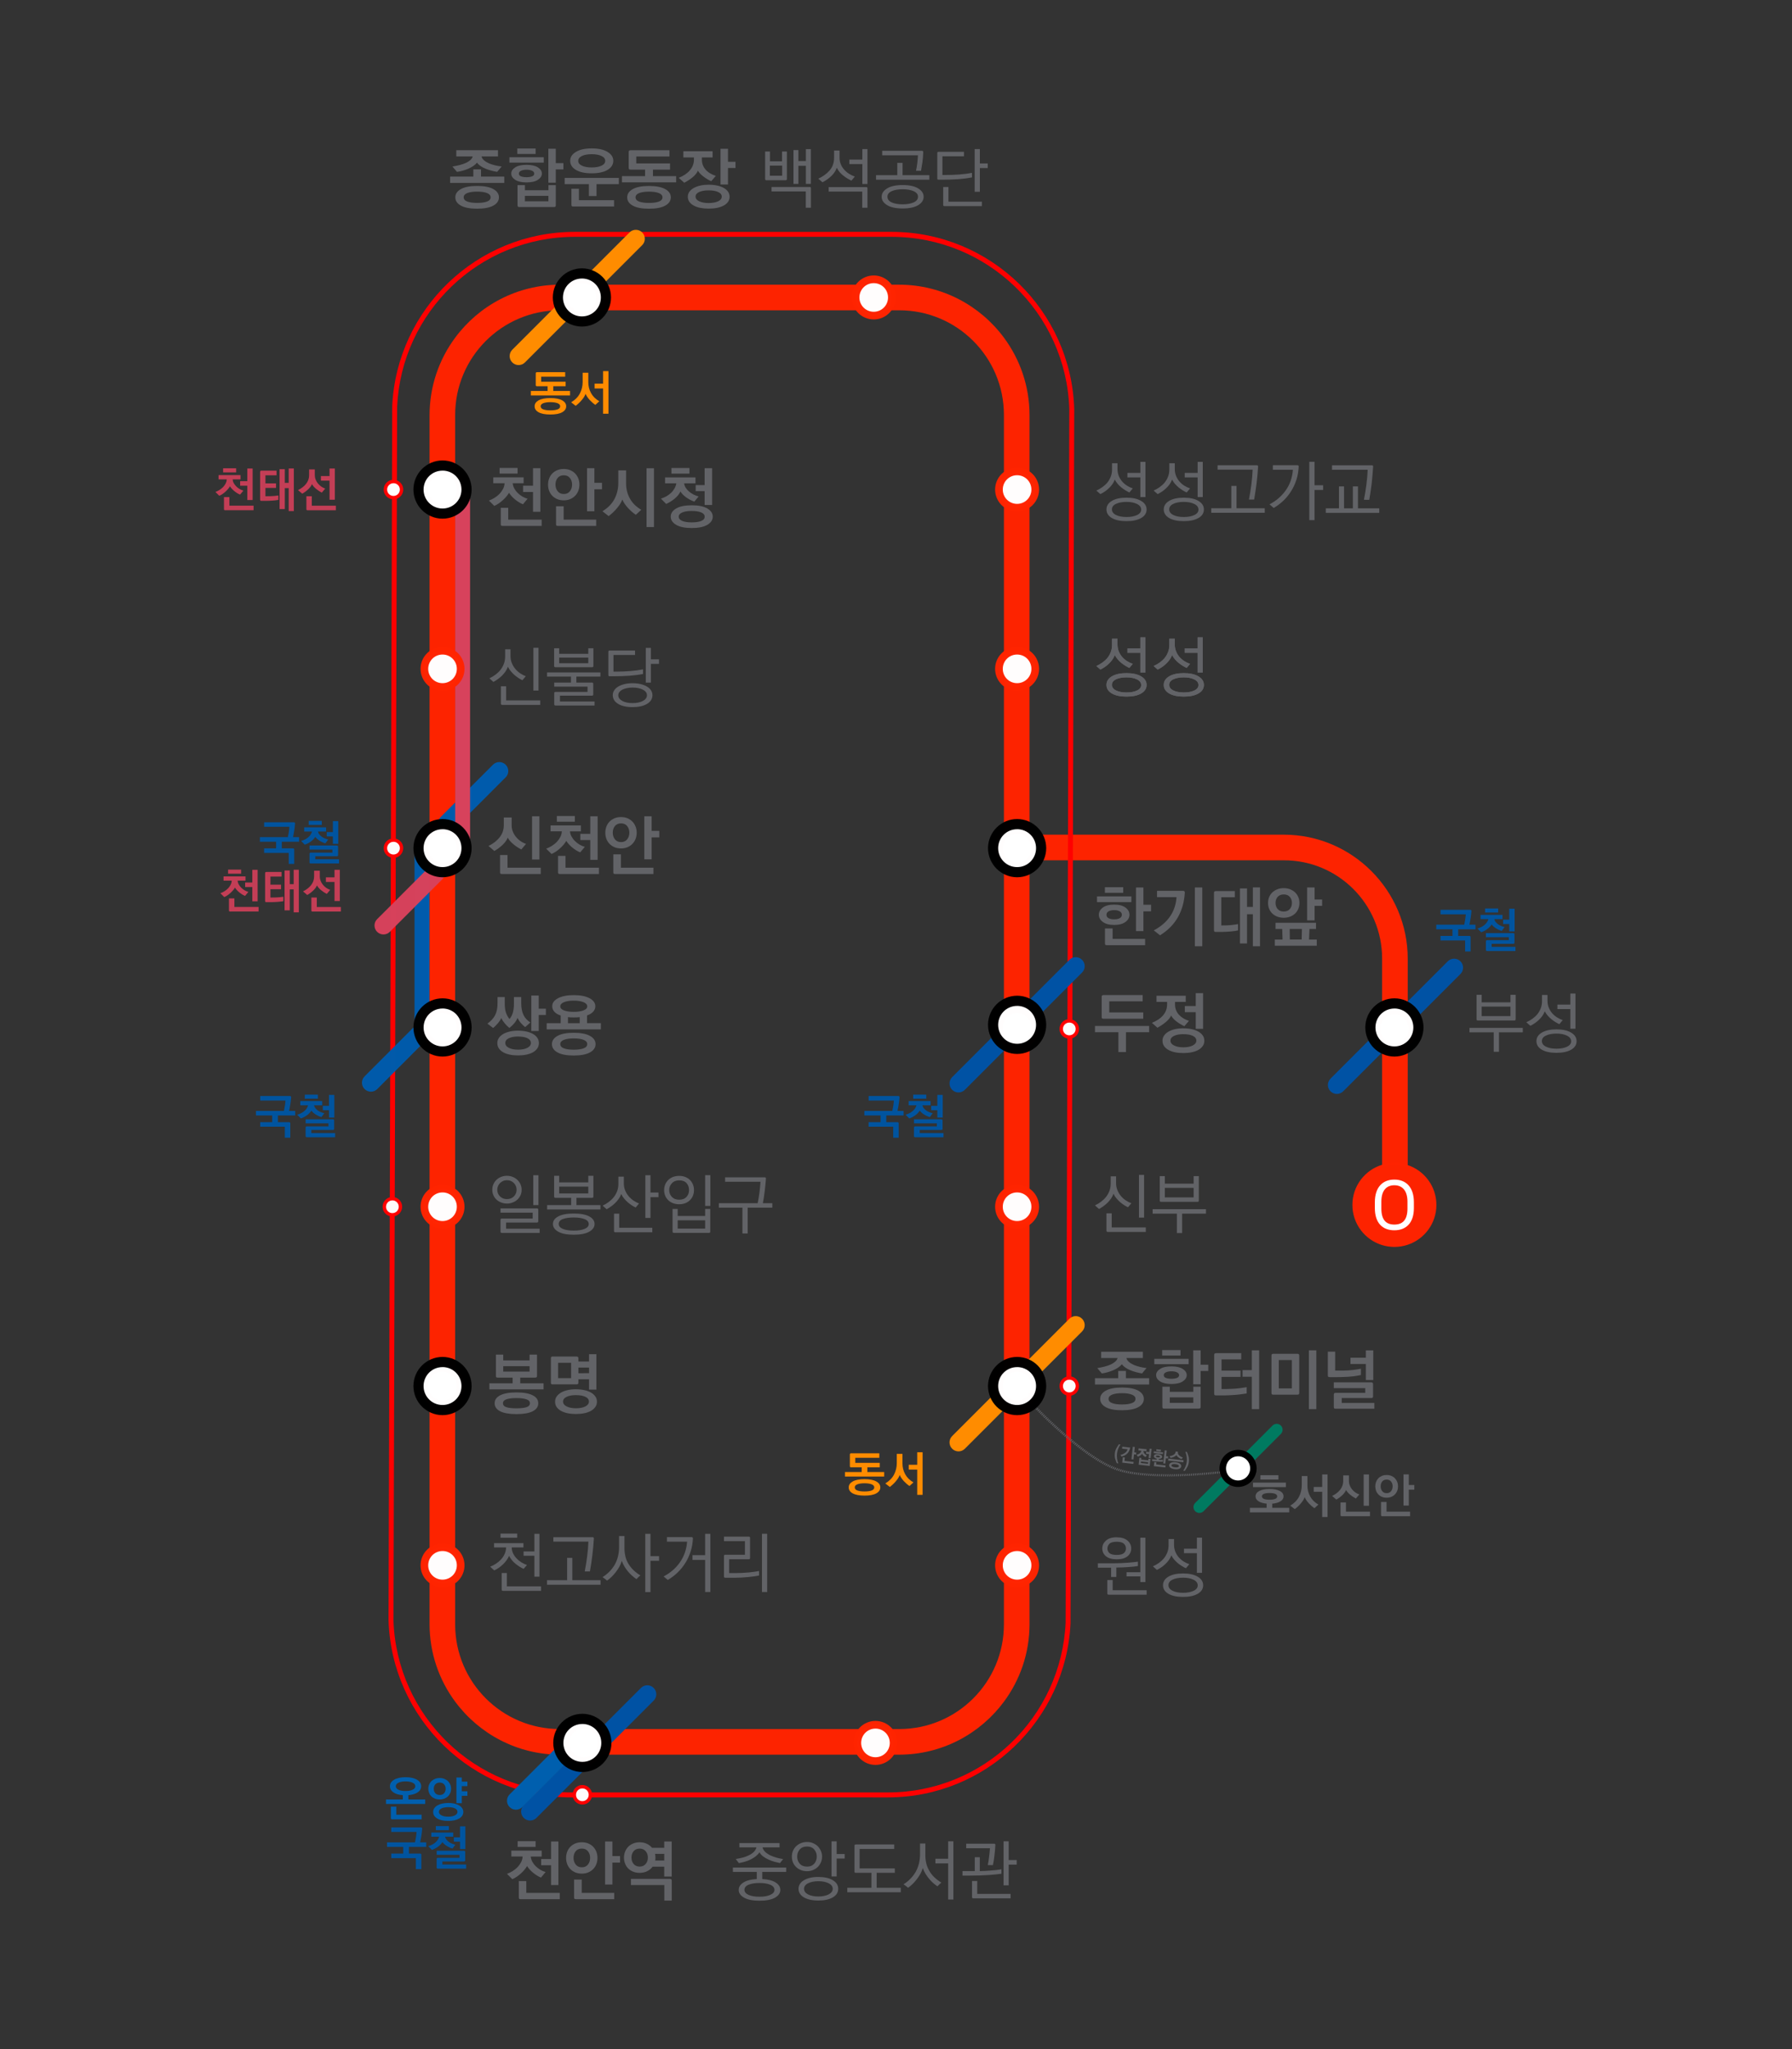 <?xml version="1.0" encoding="UTF-8"?>
<svg id="_레이어_1" data-name="레이어 1" xmlns="http://www.w3.org/2000/svg" viewBox="0 0 700 800">
  <rect x="0" y="0" width="700" height="800" fill="#333333" stroke="none"/>
  <defs>
    <style>
      .cls-1 {
        fill: none;
        stroke: #d7425c;
      }

      .cls-1, .cls-2 {
        stroke-miterlimit: 15.12;
        stroke-width: 5.81px;
      }

      .cls-3 {
        fill: #fff;
      }

      .cls-4, .cls-5, .cls-6, .cls-7 {
        opacity: .99;
      }

      .cls-8 {
        fill: #0052a4;
      }

      .cls-9 {
        fill: #00549f;
      }

      .cls-5 {
        fill: rgba(215, 66, 92, 1);
      }

      .cls-5, .cls-6, .cls-7 {
        isolation: isolate;
      }

      .cls-10 {
        fill: #007a60;
      }

      .cls-11 {
        fill: #ff8c00;
      }

      .cls-12 {
        fill: rgba(255, 36, 0, .99);
      }

      .cls-13 {
        fill: #005bac;
      }

      .cls-6 {
        fill: rgba(0, 91, 172, 1);
      }

      .cls-14 {
        fill: #c33e56;
      }

      .cls-2 {
        fill: #d40000;
        stroke: #005bac;
      }

      .cls-15 {
        fill: #626367;
      }

      .cls-16 {
        fill: #005fae;
      }

      .cls-17 {
        fill: red;
      }

      .cls-7 {
        fill: #ff2400;
      }
    </style>
  </defs>
  <path class="cls-7" d="m549.9,455.57c-1.64-.55-3.39-.85-5.21-.85-1.67,0-3.28.25-4.8.72v-81.3c-.05-21.18-17.25-38.32-38.43-38.27h-109.75v-10h109.75c26.69-.01,48.43,21.74,48.43,48.43v81.27Z"/>
  <path class="cls-17" d="m348.24,90.52h-23.02s0,.01.01.01h-78.15s-22.52-.01-22.52-.01c-38.27,0-69.51,30.11-71.35,67.92l-1.44,474.07c1.17,38.41,32.68,69.22,71.38,69.22h23.02s0-.01-.01-.01h78.15s22.52.01,22.52.01c38.27,0,69.51-30.11,71.35-67.92l1.44-474.07c-1.17-38.41-32.68-69.22-71.38-69.22Zm68.02,542.97c-1.68,36.91-32.1,66.3-69.42,66.3h-123.69c-37.58,0-68.16-29.8-69.45-67.06l1.43-473.97c1.68-36.91,32.1-66.3,69.42-66.3h123.69c37.58,0,68.16,29.8,69.45,67.06l-1.43,473.97Z"/>
  <path class="cls-7" d="m392.16,131.83c-9.29-12.54-24.2-20.68-40.96-20.68h-132.44c-16.77,0-31.68,8.15-40.97,20.7-6.28,8.47-9.99,18.94-9.99,30.25v471.99c0,11.31,3.71,21.78,9.99,30.25,9.29,12.55,24.19,20.71,40.96,20.71h132.45c16.76,0,31.66-8.14,40.96-20.68,6.28-8.47,10-18.95,10-30.28V162.1c0-11.32-3.72-21.8-10-30.27Zm0,502.33c0,22.55-18.25,40.85-40.81,40.89h-132.6c-22.58.04-40.92-18.23-40.96-40.81V162.03c0-22.55,18.25-40.85,40.81-40.89h132.6c22.58-.04,40.92,18.23,40.96,40.81v472.21Z"/>
  <g>
    <g>
      <path class="cls-2" d="m164.83,400.47v-69.34"/>
      <path class="cls-13" d="m172.14,318.98l20.43-20.43c1.37-1.37,3.58-1.37,4.95,0,1.37,1.36,1.37,3.57.01,4.94h-.01s-20.43,20.44-20.43,20.44c-1.36,1.37-3.57,1.37-4.94.01h-.01c-1.37-1.38-1.37-3.59,0-4.96h0Z"/>
      <path class="cls-6" d="m142.42,420.23l20.43-20.43c1.37-1.37,3.58-1.37,4.95,0,1.37,1.36,1.37,3.57.01,4.94h-.01s-20.43,20.44-20.43,20.44c-1.36,1.37-3.57,1.37-4.94.01h-.01c-1.37-1.38-1.37-3.59,0-4.96Z"/>
    </g>
    <path class="cls-8" d="m519.73,421.11l45.8-45.8c1.37-1.37,3.58-1.37,4.95,0,1.37,1.36,1.38,3.57.02,4.94,0,0,0,0-.01.01l-45.8,45.8c-1.36,1.37-3.57,1.37-4.94.01,0,0,0,0-.01-.01-1.37-1.37-1.37-3.58,0-4.95Z"/>
    <g>
      <path class="cls-15" d="m482.4,573.71l-.14.03-.12.82.13-.02.13-.83h0Zm-.57.08l-.43.05-.12.83.43-.06.13-.82Zm-.85.11l-.43.05-.14.83.44-.06.14-.82Zm-.86.1l-.42.05-.14.83.43-.05.13-.83Zm-.84.1l-.44.06-.14.83.42-.05.15-.83Zm-.86.1l-.43.05-.15.83.43-.05.15-.83Zm-.85.09l-.29.04h-.14s-.15.84-.15.84l.15-.02.29-.03.14-.83Zm-.85.1l-.42.04-.16.83.42-.04.16-.83h0Zm-.85.09l-.43.05-.16.83.43-.05.16-.83h0Zm-.85.09l-.32.03h-.11s-.17.84-.17.84l.11-.02.32-.03.16-.83Zm-.84.08l-.43.04-.17.84.43-.05.17-.82h0Zm-.86.08l-.42.03-.17.84.42-.04.17-.84h0Zm-.85.07l-.43.05-.17.84.43-.05.17-.83h0Zm-.85.09l-.42.03-.17.83.42-.03.18-.83h0Zm-.85.07l-.43.03-.18.83.43-.04.17-.83h0Zm-.84.06l-.42.03-.18.83.42-.03.18-.83Zm-.84.06l-.42.03-.18.82.42-.03.19-.83Zm-.84.06l-.43.03-.19.84.43-.03.19-.84h0Zm-.85.06l-.42.02-.19.84.42-.03s.19-.83.19-.83Zm-.84.05l-.42.02-.19.84.42-.03.2-.83Zm-.84.06l-.43.02-.19.83.42-.02.2-.83Zm-.84.04l-.42.02-.2.84.42-.02.2-.84Zm-.85.04l-.41.02-.21.84.42-.02.2-.83h0Zm-.84.04h-.07s-.34.02-.34.02l-.21.83h.34s.08-.01.08-.01l.2-.83h0Zm-.84.03h-.42s-.21.85-.21.85l.42-.02.21-.83h0Zm-.83.03h-.26s-.16.02-.16.02l-.23.83h.16s.26-.01.26-.01l.22-.83Zm-.84.03h-.42s-.22.84-.22.84h.41s.22-.84.22-.84Zm-.84.02h-.42s-.22.84-.22.84h.42s.22-.84.22-.84Zm-.82.02h-.42s-.24.84-.24.84h.42s.23-.83.23-.83h0Zm-.84.01h-.42s-.24.84-.24.84h.42s.23-.84.23-.84Zm-.83,0h-.41s-.24.83-.24.83h.42s.24-.83.24-.83Zm-.83,0h-.42s-.24.84-.24.84h.41s.24-.83.24-.83h0Zm-.83,0h-.12s-.28,0-.28,0l-.25.83h.28s.13,0,.13,0l.24-.83h0Zm-.82-.01h-.41s-.25.83-.25.83h.41s.25-.83.25-.83Zm-.82-.02h-.38s-.03,0-.03,0l-.26.83h.03s.39.01.39.01l.26-.84Zm-.82-.01h-.42s-.26.82-.26.82h.41s.27-.82.27-.82Zm-.83-.02l-.4-.02-.28.84h.42s.26-.82.26-.82h0Zm-.81-.03h-.42s-.28.82-.28.82l.41.02.29-.84h0Zm-.83-.04l-.41-.02-.28.84.41.02.28-.84Zm-.81-.04h-.05s-.35-.03-.35-.03l-.3.84.36.02h.06s.28-.83.28-.83h0Zm-.81-.05l-.41-.02-.29.83.4.03.3-.84h0Zm-.81-.05l-.28-.02h-.12s-.31.82-.31.82h.12s.29.03.29.03l.29-.83h0Zm-.8-.06l-.41-.04-.31.83.4.04.32-.83Zm-.81-.07l-.41-.03-.31.83.4.04.32-.83Zm-.8-.07l-.4-.04-.33.83.4.04.33-.83Zm-.8-.09l-.39-.05-.34.83.4.04.33-.83Zm-.79-.09l-.39-.05-.35.82.4.05.34-.83h0Zm-.78-.1l-.39-.06-.36.82.39.06.36-.82Zm-.79-.12l-.39-.06-.37.82.39.07.37-.83Zm-.78-.12h-.04s-.35-.07-.35-.07l-.38.82.35.07h.05s.37-.82.37-.82h0Zm-.78-.14h-.07s-.3-.08-.3-.08l-.4.82.32.06h.08s.38-.81.38-.81h0Zm-.76-.15l-.1-.03-.28-.06-.4.82.28.06.11.03.39-.82Zm-.76-.18l-.12-.02-.25-.06-.42.82.26.05.13.03s.41-.82.41-.82Zm-.75-.18l-.12-.02-.25-.06-.44.81.26.06.13.04.42-.82Zm-.73-.19l-.12-.03-.25-.07-.45.8.26.07.13.03s.44-.81.44-.81Zm-.73-.22l-.1-.03-.26-.08-.47.79.27.09.1.03s.46-.81.46-.81Zm-.72-.23h-.06s-.29-.12-.29-.12l-.49.8.31.11.07.02.47-.8Zm-.71-.25l-.35-.13-.5.79.36.14.49-.79Zm-.69-.27l-.36-.14-.51.78.35.15.52-.78h0Zm-.7-.28l-.33-.16-.53.79.34.16.53-.79h0Zm-.67-.31l-.33-.16-.55.77.34.16.55-.78h0Zm-.68-.31l-.34-.17-.54.77.33.16.55-.77Zm-.66-.33l-.34-.17-.56.76.32.16s.57-.76.57-.76Zm-.65-.34l-.33-.17-.57.75.33.17s.57-.76.57-.76Zm-.65-.35l-.32-.18-.58.74.31.19s.59-.76.59-.76Zm-.64-.37l-.32-.18-.58.75.32.18.58-.75h0Zm-.63-.35l-.31-.19-.6.74.32.19s.59-.75.59-.75Zm-.63-.38l-.31-.19-.6.74.32.19.59-.74Zm-.62-.38l-.31-.19-.6.73.31.2.6-.74Zm-.61-.4l-.31-.2-.61.74.31.2.61-.74h0Zm-.62-.39l-.1-.07-.19-.13-.62.73.2.13.11.07s.6-.73.6-.73Zm-.6-.4l-.31-.2-.61.73.3.2s.62-.73.62-.73Zm-.61-.41l-.25-.17-.05-.03-.62.72.05.04.25.17.62-.73h0Zm-.6-.41l-.29-.21-.63.73.3.21.62-.73Zm-.59-.41l-.3-.21-.63.73.3.21.63-.72Zm-.59-.42l-.29-.22-.63.71.29.22.63-.71Zm-.59-.43l-.29-.21-.63.71.29.22.63-.72Zm-.58-.43l-.29-.22-.64.72.29.22.65-.71h0Zm-.58-.44l-.29-.22-.64.71.29.22.64-.71h0Zm-.58-.43l-.16-.12-.12-.1-.66.7.14.1.16.12.64-.71h0Zm-.57-.45l-.3-.22-.64.71.28.23.66-.71Zm-.58-.44l-.28-.23-.66.71.3.22.64-.71Zm-.56-.44l-.29-.22-.65.69.28.23.66-.7Zm-.56-.46l-.28-.22-.66.7.29.23.66-.71Zm-.56-.45l-.28-.23-.67.7.29.23.66-.7Zm-.56-.46l-.28-.23-.66.7.28.23.66-.7Zm-.56-.46l-.07-.05-.2-.18-.67.7.21.18.07.06.66-.7Zm-.55-.46l-.28-.23-.67.69.28.23.66-.7Zm-.55-.46l-.2-.17-.07-.07-.67.69.07.07.2.17.67-.7Zm-.55-.47l-.27-.23-.67.69.27.23.67-.69Zm-.55-.48l-.27-.23-.67.69.28.23.67-.69Zm-.54-.46l-.28-.24-.67.69.28.24.67-.69Zm-.54-.47l-.28-.24-.67.69.28.24.67-.69Zm-.54-.47l-.26-.25-.67.69.26.24.68-.68h0Zm-.54-.48l-.28-.24-.68.68.28.24.68-.68Zm-.53-.48l-.27-.25-.68.68.26.24s.68-.67.68-.67Zm-.53-.49l-.27-.25-.69.68.27.25.69-.68h0Zm-.54-.49l-.26-.24-.69.68.27.25.68-.68h0Zm-.53-.49l-.26-.24-.68.67.27.25.68-.68Zm-.53-.49l-.26-.24-.69.67.27.25.68-.67Zm-.52-.49l-.27-.25-.68.67.26.24.69-.67Zm-.52-.49l-.27-.25-.68.67.26.25.69-.68h0Zm-.53-.49l-.13-.13-.13-.12-.69.66.13.13.14.13.68-.67Zm-.51-.5l-.26-.25-.7.67.27.25.69-.67h0Zm-.52-.51l-.26-.25-.7.68.26.24.7-.67h0Zm-.51-.5l-.19-.18-.06-.07-.7.67.07.07.19.18.7-.67h0Zm-.51-.5l-.26-.26-.7.66.25.26.71-.67h0Zm-.51-.51l-.25-.25-.71.67.26.25.7-.67h0Zm-.51-.5l-.25-.26-.7.66.25.26.7-.66Zm-.5-.51l-.25-.26-.7.66.25.25.71-.66h0Zm-.51-.5l-.25-.27-.71.66.25.25.71-.65Zm-.49-.53l-.25-.26-.71.66.25.26.71-.66Z"/>
      <path class="cls-15" d="m436.86,571.33c-.5-1.17-.69-2.48-.55-3.79.15-1.31.63-2.55,1.37-3.59l-.6-.07c-.28.38-.59.86-.94,1.46-.36.64-.58,1.36-.65,2.11-.09.83-.04,1.56.17,2.2.21.65.4,1.18.59,1.61l.6.07Zm4.63-6.18l-3.09-.35-.09.77,2.14.24c-.16.59-.51,1.09-.98,1.41-.29.21-.6.38-.94.53-.28.13-.57.22-.86.28l.44.64c.25-.06.56-.17.94-.32.38-.16.75-.39,1.12-.7.37-.32.67-.73.88-1.19.21-.4.36-.85.43-1.31h0Zm2.29,2.74l.09-.78-.81-.09.23-2.09-.78-.09-.54,4.86.78.09.22-1.99.81.09Zm-1.05,3.64l.09-.77-3.57-.4.15-1.33-.8-.09-.24,2.1,4.37.49Zm6.73-2.25l.4-3.62-.78-.09-.15,1.35-1.19-.13-.09.78,1.19.13-.17,1.48.78.09Zm-.35,3.04l.3-2.72-.79-.09-.07.64-2.76-.31.07-.64-.78-.09-.3,2.72,4.34.49Zm-.7-.83l-2.76-.31.07-.6,2.76.31-.07.6Zm-2.58-5.11c-.07.38-.26.71-.53.95-.2.18-.42.32-.65.41-.21.09-.41.16-.63.22l.44.75c.36-.1.7-.26,1.01-.49.14-.09.27-.2.39-.31.1-.09.19-.2.27-.32.05.11.12.22.19.32.31.41.7.73,1.15.94l.5-.65c-.16-.08-.32-.16-.46-.27-.19-.14-.36-.3-.51-.49-.21-.26-.33-.61-.33-.97l1.15.13.09-.79-3.13-.35-.09.79,1.15.13Zm7.6.29l.08-.67-1.77-.2-.08.67,1.77.2Zm.81,1.04l.08-.68-3.59-.4-.08.68,3.59.4Zm2,1.7l.09-.8-.83-.09.25-2.2-.79-.09-.57,5.1.79.09.24-2.1.83.09Zm-1.99,1.25l.08-.69h-.96c-.38,0-.63,0-.73-.01l.04-.36c.31,0,.62-.08.9-.23.24-.14.37-.32.4-.54.03-.27-.1-.51-.38-.72-.35-.23-.74-.37-1.14-.4-.4-.06-.82-.02-1.21.14-.33.15-.5.35-.53.62-.03.22.06.43.27.62.21.19.49.33.85.41l-.04.38-1.7-.19-.08.7,1.33.15c.51.06,1.06.09,1.64.11.59.01,1.02.02,1.28.01Zm.96,2.26l.09-.78-3.66-.41.09-.81-.84-.09-.18,1.58,4.5.5Zm-2.08-4.19c-.01.12-.11.19-.29.23-.18.04-.37.05-.56.02-.19-.02-.37-.07-.54-.15-.16-.07-.23-.17-.22-.28s.11-.19.28-.23c.19-.04.37-.04.56-.02.21.02.39.07.55.14.16.08.23.17.22.28h0Zm9.11,2.15l.09-.76-5.96-.67-.09.77,5.96.66Zm-.82,1.63c.04-.39-.12-.74-.49-1.03-.37-.3-.94-.49-1.72-.58s-1.37-.03-1.8.18c-.43.2-.66.5-.71.89s.12.74.49,1.04c.37.3.94.49,1.71.58s1.38.03,1.81-.19c.42-.21.66-.51.7-.9Zm-.9-.09c-.02.2-.17.34-.44.42-.36.08-.73.1-1.09.04-.37-.02-.73-.12-1.06-.29-.24-.14-.35-.31-.33-.51s.17-.34.43-.42c.36-.08.73-.1,1.1-.04.46.05.81.15,1.05.29.25.14.36.31.34.51h0Zm1.53-3.35c-.2-.08-.4-.17-.59-.27-.26-.13-.51-.3-.74-.5-.2-.16-.37-.37-.5-.61-.09-.2-.13-.44-.1-.67l.03-.24-.93-.1-.03.24c-.03.23-.11.45-.25.63-.17.21-.38.38-.62.49-.28.15-.56.26-.83.33-.27.06-.48.11-.64.13l.39.68c.44-.05.88-.18,1.29-.37.24-.11.45-.23.62-.36.15-.1.28-.22.38-.37.06.14.15.28.29.44.48.52,1.07.9,1.71,1.13l.53-.58Zm1.57-2.2l-.59-.07c.27.72.45,1.39.53,2.02.08.63.09,1.22.03,1.79s-.2,1.13-.42,1.72c-.21.59-.53,1.21-.96,1.85l.59.07c.29-.37.6-.85.94-1.43.34-.58.56-1.29.65-2.11s.04-1.56-.16-2.2c-.17-.56-.36-1.1-.59-1.63Z"/>
      <path class="cls-10" d="m466.89,586.75l30.19-30.19c.9-.9,2.36-.9,3.26,0,0,0,0,0,0,0,.9.9.9,2.36,0,3.26,0,0,0,0,0,0l-30.2,30.19c-.9.9-2.36.9-3.26,0-.9-.9-.9-2.36,0-3.26,0,0,0,0,0,0Z"/>
      <g>
        <path class="cls-3" d="m489.79,572.93c.07,3.3-2.56,6.04-5.86,6.1-3.3.07-6.04-2.56-6.1-5.86,0-.08,0-.16,0-.24.07-3.3,2.8-5.93,6.1-5.86,3.21.06,5.8,2.65,5.86,5.86Z"/>
        <path d="m483.62,566.03c-4,.01-7.24,3.25-7.25,7.25.01,4,3.25,7.24,7.25,7.25,4-.01,7.24-3.25,7.25-7.25-.01-4-3.25-7.24-7.25-7.25Zm0,2.53c2.6-.01,4.71,2.08,4.72,4.68,0,.01,0,.03,0,.04,0,2.6-2.09,4.71-4.68,4.72-.01,0-.03,0-.04,0-2.59,0-4.7-2.09-4.71-4.68,0-.01,0-.02,0-.04,0-2.62,2.1-4.72,4.72-4.72h0Z"/>
      </g>
      <g>
        <path class="cls-15" d="m494.76,587.04c-1.3-.11-2.34-.42-3.13-.91-.79-.5-1.18-1.13-1.18-1.91,0-.92.5-1.63,1.49-2.14.99-.51,2.32-.76,3.98-.76s2.97.25,3.97.76,1.5,1.22,1.5,2.14c0,.78-.41,1.42-1.22,1.92-.81.5-1.88.81-3.2.92v1.63h6.63v1.78h-15.36v-1.78h6.54v-1.65Zm-5.31-8.21h12.85v1.75h-12.85v-1.75Zm2.9-2.88h7.04v1.69h-7.04v-1.69Zm3.57,6.95c-.98,0-1.72.11-2.23.33-.51.22-.76.55-.76.98s.25.74.75.97c.5.22,1.25.33,2.24.33s1.72-.11,2.23-.33c.51-.22.76-.54.76-.97s-.26-.76-.77-.98c-.51-.22-1.25-.33-2.22-.33Z"/>
        <path class="cls-15" d="m513.45,588.82c-.77-.52-1.5-1.16-2.2-1.91-.7-.75-1.24-1.56-1.62-2.41-.1.33-.27.71-.52,1.12s-.55.83-.91,1.25c-.35.43-.73.85-1.16,1.25-.43.4-.85.76-1.27,1.07l-1.75-1.37c1.56-.95,2.7-2.11,3.41-3.48.71-1.37,1.07-2.87,1.07-4.5v-3.57h2.21v3.68c-.01,1.52.34,2.94,1.05,4.24.71,1.31,1.79,2.38,3.24,3.22l-1.54,1.41Zm5.13-13.17v16.62h-2.1v-9.85h-3.32v-1.89h3.32v-4.89h2.1Z"/>
        <path class="cls-15" d="m526.93,576v2.27c0,.56.1,1.1.31,1.63.2.53.49,1.03.84,1.49.36.46.79.87,1.28,1.23.5.36,1.04.64,1.63.84l-1.34,1.58c-.8-.41-1.56-.91-2.27-1.5-.71-.59-1.23-1.2-1.58-1.83-.11.32-.29.65-.54.99-.25.34-.54.68-.89,1.01-.33.32-.71.63-1.11.94-.41.3-.82.57-1.25.81l-1.65-1.41c1.36-.67,2.42-1.5,3.18-2.48.75-.98,1.14-2.07,1.15-3.26v-2.3h2.23Zm-2.79,15.96c-.2,0-.33-.04-.4-.11-.07-.07-.1-.21-.1-.41v-4.85h2.12v3.58h9.4v1.78h-11.01Zm10.62-16.31v12.22h-2.08v-12.22h2.08Z"/>
        <path class="cls-15" d="m541.66,584.73c-.69,0-1.32-.12-1.87-.35-.55-.24-1.02-.56-1.4-.97-.38-.4-.67-.86-.87-1.4-.2-.54-.3-1.11-.3-1.72s.1-1.18.3-1.71c.2-.53.49-1,.87-1.41.38-.4.85-.71,1.39-.95.54-.23,1.17-.35,1.88-.35s1.32.12,1.87.35c.55.24,1.01.55,1.38.95.38.41.68.88.88,1.41.21.53.31,1.1.31,1.71s-.1,1.18-.31,1.72c-.2.54-.5,1.01-.88,1.4-.38.41-.85.73-1.4.97-.55.24-1.17.35-1.85.35Zm0-7.08c-.75,0-1.33.25-1.74.76-.4.51-.6,1.13-.6,1.88s.2,1.36.61,1.88c.41.52.98.78,1.73.78s1.32-.26,1.73-.78c.41-.52.61-1.15.61-1.88s-.2-1.37-.61-1.88c-.41-.51-.98-.76-1.73-.76Zm-1.69,14.3c-.2,0-.33-.04-.4-.11s-.1-.21-.1-.41v-5.03h2.15v3.77h9.2v1.78h-10.85Zm10.35-16.31v4.12h2.15v1.84h-2.15v6.2h-2.08v-12.17h2.08Z"/>
      </g>
    </g>
    <path class="cls-8" d="m371.93,420.53l45.8-45.8c1.37-1.37,3.58-1.37,4.95,0,1.37,1.36,1.38,3.57.02,4.94,0,0,0,0-.01.01l-45.8,45.8c-1.36,1.37-3.57,1.37-4.94.01,0,0,0,0-.01-.01-1.37-1.37-1.37-3.58,0-4.95Z"/>
    <path class="cls-11" d="m371.93,560.66l45.8-45.8c1.37-1.37,3.58-1.37,4.95,0,1.37,1.36,1.38,3.57.02,4.94,0,0,0,0-.01.01l-45.8,45.8c-1.36,1.37-3.57,1.37-4.94.01,0,0,0,0-.01-.01-1.37-1.37-1.37-3.58,0-4.95Z"/>
    <path class="cls-8" d="m204.58,704.79l45.8-45.8c1.37-1.37,3.58-1.37,4.95,0,1.37,1.36,1.38,3.57.02,4.94,0,0,0,0-.01.01l-45.8,45.8c-1.36,1.37-3.57,1.37-4.94.01,0,0,0,0-.01-.01-1.37-1.37-1.37-3.58,0-4.95Z"/>
    <path class="cls-16" d="m199.07,700.56l20.43-20.43c1.37-1.37,3.58-1.37,4.95,0,1.37,1.36,1.37,3.57.01,4.94h-.01s-20.43,20.44-20.43,20.44c-1.36,1.37-3.57,1.37-4.94.01,0,0,0,0-.01-.01-1.37-1.37-1.37-3.58,0-4.95Z"/>
    <g>
      <path class="cls-1" d="m180.72,332.62v-140.38"/>
      <path class="cls-5" d="m147.32,358.85l20.43-20.43c1.37-1.37,3.58-1.37,4.95,0,1.37,1.36,1.37,3.57.01,4.94h-.01s-20.43,20.44-20.43,20.44c-1.36,1.37-3.57,1.37-4.94.01h-.01c-1.37-1.38-1.37-3.59,0-4.96Z"/>
    </g>
    <g>
      <g>
        <path class="cls-14" d="m87.32,342.16h8.58v1.67h-3.08c.04.51.18.99.44,1.46.25.46.58.89.98,1.29s.82.72,1.3,1c.48.29.98.5,1.49.63l-1.3,1.56c-.4-.15-.79-.35-1.17-.59-.38-.25-.75-.51-1.1-.8-.35-.28-.67-.59-.96-.91-.29-.32-.53-.64-.71-.95-.17.31-.41.64-.7.99s-.62.7-.98,1.03c-.37.35-.77.67-1.2.97-.43.3-.86.54-1.31.72l-1.5-1.5c.52-.19,1.04-.44,1.56-.76.52-.32.99-.69,1.41-1.11.41-.43.75-.9,1.01-1.41.27-.51.41-1.05.44-1.62h-3.2v-1.67Zm1.78-2.66h5.09v1.6h-5.09v-1.6Zm.84,16.38c-.2,0-.33-.04-.4-.11-.07-.07-.1-.21-.1-.41v-4.61h2.12v3.34h9.45v1.78h-11.07Zm10.7-16.31v12.32h-2.08v-5.59h-2.8v-1.76h2.8v-4.96h2.08Z"/>
        <path class="cls-14" d="m104.06,352.21c-.2,0-.33-.04-.4-.11-.07-.07-.1-.21-.1-.41v-10.74c0-.19.04-.32.11-.4.07-.08.21-.12.41-.12h5.89v1.8h-4.33v3.16h4.14v1.78h-4.14v3.25s.06,0,.25,0,.42,0,.68-.02c.26,0,.52,0,.77,0,.25,0,.44-.02.55-.03.37,0,.84-.03,1.39-.08.56-.06,1.03-.11,1.41-.18v1.73c-.35.06-.74.12-1.19.17-.45.05-.87.09-1.28.11-.46.04-.93.06-1.4.07-.48.01-.91.02-1.29.02-.4.01-.73.02-1,0-.27,0-.43,0-.46,0Zm12.67-12.63v16.62h-2.01v-8.97h-1.52v8.19h-2.04v-15.57h2.04v5.33h1.52v-5.61h2.01Z"/>
        <path class="cls-14" d="m124.92,339.93v2.3c0,.56.1,1.1.31,1.63.2.53.49,1.03.85,1.49.36.46.79.87,1.28,1.23.5.36,1.04.64,1.63.84l-1.34,1.58c-.8-.41-1.56-.91-2.27-1.5-.71-.59-1.23-1.2-1.58-1.83-.11.32-.29.65-.54.99-.25.34-.54.68-.89,1.01-.33.32-.71.63-1.11.94-.41.3-.82.57-1.24.81l-1.65-1.41c1.36-.67,2.42-1.5,3.18-2.48.75-.98,1.14-2.07,1.15-3.26v-2.34h2.23Zm-2.79,15.96c-.2,0-.33-.04-.4-.11-.07-.07-.1-.21-.1-.41v-4.96h2.12v3.7h9.4v1.78h-11.02Zm10.62-16.31v12.2h-2.08v-7.45h-3.36v-1.8h3.36v-2.95h2.08Z"/>
      </g>
      <g>
        <path class="cls-14" d="m85.37,185.49h8.58v1.67h-3.08c.04.51.18.99.44,1.46.25.46.58.89.98,1.29s.82.72,1.3,1c.48.29.98.5,1.49.63l-1.3,1.56c-.4-.15-.79-.35-1.17-.59-.38-.25-.75-.51-1.1-.8-.35-.28-.67-.59-.96-.91-.29-.32-.53-.64-.71-.95-.17.31-.41.64-.7.99s-.62.7-.98,1.03c-.37.35-.77.67-1.2.97-.43.3-.86.54-1.31.72l-1.5-1.5c.52-.19,1.04-.44,1.56-.76.52-.32.99-.69,1.41-1.11.41-.43.75-.9,1.01-1.41.27-.51.41-1.05.44-1.62h-3.2v-1.67Zm1.78-2.66h5.09v1.6h-5.09v-1.6Zm.84,16.38c-.2,0-.33-.04-.4-.11-.07-.07-.1-.21-.1-.41v-4.61h2.12v3.34h9.45v1.78h-11.07Zm10.7-16.31v12.32h-2.08v-5.59h-2.8v-1.76h2.8v-4.96h2.08Z"/>
        <path class="cls-14" d="m102.11,195.54c-.2,0-.33-.04-.4-.11-.07-.07-.1-.21-.1-.41v-10.74c0-.19.04-.32.11-.4.07-.08.21-.12.41-.12h5.89v1.8h-4.33v3.16h4.14v1.78h-4.14v3.25s.06,0,.25,0,.42,0,.68-.02c.26,0,.52,0,.77,0,.25,0,.44-.02.55-.03.37,0,.84-.03,1.39-.08.56-.06,1.03-.11,1.41-.18v1.73c-.35.06-.74.12-1.19.17-.45.05-.87.09-1.28.11-.46.04-.93.06-1.4.07-.48.01-.91.02-1.29.02-.4.01-.73.02-1,0-.27,0-.43,0-.46,0Zm12.67-12.63v16.62h-2.01v-8.97h-1.52v8.19h-2.04v-15.57h2.04v5.33h1.52v-5.61h2.01Z"/>
        <path class="cls-14" d="m122.97,183.26v2.3c0,.56.1,1.1.31,1.63.2.53.49,1.03.85,1.49.36.46.79.87,1.28,1.23.5.36,1.04.64,1.63.84l-1.34,1.58c-.8-.41-1.56-.91-2.27-1.5-.71-.59-1.23-1.2-1.58-1.83-.11.32-.29.65-.54.99-.25.34-.54.68-.89,1.01-.33.32-.71.63-1.11.94-.41.3-.82.57-1.24.81l-1.65-1.41c1.36-.67,2.42-1.5,3.18-2.48.75-.98,1.14-2.07,1.15-3.26v-2.34h2.23Zm-2.79,15.96c-.2,0-.33-.04-.4-.11-.07-.07-.1-.21-.1-.41v-4.96h2.12v3.7h9.4v1.78h-11.02Zm10.62-16.31v12.2h-2.08v-7.45h-3.36v-1.8h3.36v-2.95h2.08Z"/>
      </g>
      <g>
        <path class="cls-9" d="m114.74,321.02c.19,0,.32.04.4.12.08.08.12.21.12.4-.02.37-.06.78-.12,1.23s-.11.9-.18,1.36c-.07.47-.15.94-.24,1.4-.09.46-.17.9-.26,1.31h2.38v1.78h-6.76v2.6h4.33c.19,0,.32.04.4.12.08.08.12.21.12.4v5.55h-2.14v-4.29h-9.62v-1.78h4.68v-2.6h-6.33v-1.78h10.92c.07-.33.15-.69.21-1.07.07-.38.13-.75.2-1.11.05-.37.09-.72.13-1.04.04-.32.06-.6.06-.84h-9.86v-1.76h11.57Z"/>
        <path class="cls-9" d="m118.83,323h8.56v1.63h-3.19c.09.43.27.82.56,1.17.28.35.61.65.98.91.38.26.79.48,1.22.65.43.17.85.3,1.25.39l-1.11,1.5c-.78-.22-1.53-.56-2.25-1.01-.72-.45-1.28-.96-1.69-1.51-.45.69-1.02,1.3-1.74,1.82s-1.5.93-2.37,1.23l-1.43-1.47c.47-.12.93-.3,1.39-.52.46-.22.88-.49,1.26-.8.38-.31.72-.66,1-1.05.28-.39.49-.83.61-1.31h-3.06v-1.63Zm1.76-2.51h5.11v1.58h-5.11v-1.58Zm.84,12.39h8.41v-1.19h-8.93v-1.58h10.64c.19,0,.32.04.4.12s.12.21.12.4v3.14c0,.2-.04.33-.12.41s-.21.11-.4.11h-8.4v1.19h9.29v1.62h-11.02c-.2,0-.33-.04-.41-.11-.07-.07-.11-.21-.11-.41v-3.18c0-.19.04-.32.11-.4.07-.08.21-.12.41-.12Zm6.2-8.01h2.4v-4.29h2.1v8.86h-2.1v-2.88h-2.4v-1.69Z"/>
      </g>
      <g>
        <path class="cls-9" d="m574.26,355.2c.19,0,.32.04.4.12.08.08.12.21.12.4-.02.37-.06.78-.12,1.23s-.12.9-.18,1.36c-.07.47-.16.94-.24,1.4-.09.46-.17.9-.26,1.31h2.38v1.78h-6.76v2.6h4.33c.19,0,.32.04.4.12s.12.21.12.4v5.55h-2.14v-4.29h-9.62v-1.78h4.68v-2.6h-6.33v-1.78h10.92c.07-.33.15-.69.21-1.07.07-.38.13-.75.2-1.11.05-.37.09-.72.13-1.04.04-.32.06-.6.06-.84h-9.86v-1.76h11.57Z"/>
        <path class="cls-9" d="m578.35,357.19h8.56v1.63h-3.19c.09.43.27.82.56,1.17s.61.65.98.91c.38.26.79.48,1.22.65.43.17.85.3,1.25.39l-1.11,1.5c-.78-.22-1.53-.56-2.25-1.01-.72-.45-1.28-.96-1.69-1.51-.45.69-1.02,1.3-1.74,1.82s-1.5.93-2.37,1.23l-1.43-1.47c.47-.12.93-.3,1.39-.52.46-.22.88-.49,1.26-.8.38-.31.72-.66,1-1.05s.49-.83.61-1.31h-3.07v-1.63Zm1.76-2.51h5.11v1.58h-5.11v-1.58Zm.84,12.39h8.42v-1.19h-8.93v-1.58h10.64c.19,0,.32.04.4.12.08.08.12.21.12.4v3.14c0,.2-.04.33-.12.41-.08.07-.21.11-.4.11h-8.4v1.19h9.29v1.62h-11.02c-.2,0-.33-.04-.41-.11s-.11-.21-.11-.41v-3.18c0-.19.04-.32.11-.4s.21-.12.41-.12Zm6.2-8.01h2.4v-4.29h2.1v8.86h-2.1v-2.88h-2.4v-1.69Z"/>
      </g>
      <g>
        <path class="cls-9" d="m350.86,427.9c.19,0,.32.04.4.12.08.08.12.21.12.4-.02.37-.06.78-.12,1.23s-.11.9-.18,1.36c-.07.47-.15.94-.24,1.4-.09.46-.17.9-.26,1.31h2.38v1.78h-6.76v2.6h4.33c.19,0,.32.04.4.12.08.08.12.21.12.4v5.55h-2.14v-4.29h-9.62v-1.78h4.68v-2.6h-6.33v-1.78h10.92c.07-.33.15-.69.21-1.07.07-.38.13-.75.2-1.11.05-.37.09-.72.13-1.04.04-.32.06-.6.06-.84h-9.86v-1.76h11.57Z"/>
        <path class="cls-9" d="m354.95,429.88h8.56v1.63h-3.19c.09.43.27.82.56,1.17.28.35.61.65.98.91.38.26.79.48,1.22.65.43.17.85.3,1.25.39l-1.11,1.5c-.78-.22-1.53-.56-2.25-1.01-.72-.45-1.28-.96-1.69-1.51-.45.69-1.02,1.3-1.74,1.82s-1.5.93-2.37,1.23l-1.43-1.47c.47-.12.93-.3,1.39-.52.46-.22.88-.49,1.26-.8.38-.31.72-.66,1-1.05.28-.39.49-.83.61-1.31h-3.06v-1.63Zm1.76-2.51h5.11v1.58h-5.11v-1.58Zm.84,12.39h8.41v-1.19h-8.93v-1.58h10.64c.19,0,.32.04.4.12s.12.21.12.4v3.14c0,.2-.04.33-.12.41s-.21.11-.4.11h-8.4v1.19h9.29v1.62h-11.02c-.2,0-.33-.04-.41-.11-.07-.07-.11-.21-.11-.41v-3.18c0-.19.04-.32.11-.4.07-.08.21-.12.41-.12Zm6.2-8.01h2.4v-4.29h2.1v8.86h-2.1v-2.88h-2.4v-1.69Z"/>
      </g>
      <g>
        <path class="cls-9" d="m113.21,427.9c.19,0,.32.04.4.12.08.08.12.21.12.4-.02.37-.06.78-.12,1.23s-.11.9-.18,1.36c-.07.47-.15.94-.24,1.4-.09.46-.17.9-.26,1.31h2.38v1.78h-6.76v2.6h4.33c.19,0,.32.04.4.12.08.08.12.21.12.4v5.55h-2.14v-4.29h-9.62v-1.78h4.68v-2.6h-6.33v-1.78h10.92c.07-.33.15-.69.21-1.07.07-.38.13-.75.2-1.11.05-.37.09-.72.13-1.04.04-.32.06-.6.06-.84h-9.86v-1.76h11.57Z"/>
        <path class="cls-9" d="m117.3,429.88h8.56v1.63h-3.19c.09.43.27.82.56,1.17.28.35.61.65.98.91.38.26.79.48,1.22.65.43.17.85.3,1.25.39l-1.11,1.5c-.78-.22-1.53-.56-2.25-1.01-.72-.45-1.28-.96-1.69-1.51-.45.69-1.02,1.3-1.74,1.82s-1.5.93-2.37,1.23l-1.43-1.47c.47-.12.93-.3,1.39-.52.46-.22.88-.49,1.26-.8.38-.31.72-.66,1-1.05.28-.39.49-.83.61-1.31h-3.06v-1.63Zm1.76-2.51h5.11v1.58h-5.11v-1.58Zm.84,12.39h8.41v-1.19h-8.93v-1.58h10.64c.19,0,.32.04.4.12s.12.21.12.4v3.14c0,.2-.04.33-.12.41s-.21.11-.4.11h-8.4v1.19h9.29v1.62h-11.02c-.2,0-.33-.04-.41-.11-.07-.07-.11-.21-.11-.41v-3.18c0-.19.04-.32.11-.4.07-.08.21-.12.41-.12Zm6.2-8.01h2.4v-4.29h2.1v8.86h-2.1v-2.88h-2.4v-1.69Z"/>
      </g>
      <g>
        <path class="cls-11" d="m332.48,567.39h11v1.76h-9.38v1.97h9.55v1.75h-4.83v1.84h6.56v1.76h-15.32v-1.76h6.54v-1.84h-4.12c-.2,0-.33-.04-.4-.11-.07-.07-.1-.21-.1-.41v-4.44c0-.19.04-.32.11-.4.07-.08.21-.12.41-.12Zm5.22,10.1c1.99,0,3.52.29,4.58.88,1.06.59,1.59,1.37,1.59,2.33s-.53,1.76-1.58,2.34c-1.05.58-2.58.87-4.59.87s-3.55-.29-4.6-.87c-1.05-.58-1.57-1.36-1.57-2.34s.53-1.74,1.58-2.33c1.05-.59,2.58-.88,4.59-.88Zm0,1.6c-1.18,0-2.11.14-2.79.41-.68.27-1.02.67-1.02,1.19,0,.56.34.96,1.02,1.22.68.25,1.61.38,2.79.38s2.09-.13,2.78-.38c.69-.25,1.03-.66,1.03-1.22,0-.52-.34-.92-1.03-1.19-.69-.27-1.61-.41-2.78-.41Z"/>
        <path class="cls-11" d="m355.26,580.16c-.77-.52-1.5-1.16-2.2-1.91-.7-.75-1.24-1.56-1.62-2.41-.1.33-.27.71-.52,1.12-.25.42-.55.83-.91,1.25-.35.43-.73.85-1.16,1.25-.43.4-.85.76-1.27,1.07l-1.75-1.37c1.56-.95,2.7-2.11,3.41-3.48.71-1.37,1.07-2.87,1.07-4.5v-3.57h2.21v3.68c-.01,1.52.34,2.94,1.05,4.24.71,1.31,1.79,2.38,3.24,3.22l-1.54,1.41Zm5.13-13.17v16.62h-2.1v-9.85h-3.32v-1.89h3.32v-4.89h2.1Z"/>
      </g>
      <g>
        <path class="cls-9" d="m164.4,713.46c.19,0,.32.04.4.12.08.08.12.21.12.4-.02.37-.06.78-.12,1.23-.06.45-.11.9-.18,1.36-.07.47-.15.94-.24,1.4-.09.46-.17.9-.26,1.31h2.38v1.78h-6.76v2.6h4.33c.19,0,.32.04.4.12.08.08.12.21.12.4v5.55h-2.14v-4.29h-9.62v-1.78h4.68v-2.6h-6.33v-1.78h10.92c.07-.33.15-.69.21-1.07.07-.38.13-.75.2-1.11.05-.37.09-.72.13-1.04.04-.32.06-.6.06-.84h-9.86v-1.76h11.57Z"/>
        <path class="cls-9" d="m168.49,715.45h8.56v1.63h-3.19c.09.43.27.82.56,1.17.28.35.61.65.98.91.38.26.79.48,1.22.65.43.17.85.3,1.25.39l-1.11,1.5c-.78-.22-1.53-.56-2.25-1.01s-1.28-.96-1.69-1.51c-.45.69-1.02,1.3-1.74,1.82-.71.52-1.5.93-2.37,1.23l-1.43-1.47c.47-.12.93-.3,1.39-.52.46-.22.88-.49,1.26-.8.38-.31.72-.66,1-1.05.28-.39.49-.83.61-1.31h-3.06v-1.63Zm1.76-2.51h5.11v1.58h-5.11v-1.58Zm.84,12.39h8.41v-1.19h-8.93v-1.58h10.64c.19,0,.32.04.4.12.08.08.12.21.12.4v3.14c0,.2-.04.33-.12.41s-.21.11-.4.11h-8.4v1.19h9.29v1.62h-11.02c-.2,0-.33-.04-.41-.11-.07-.07-.11-.21-.11-.41v-3.18c0-.19.04-.32.11-.4.07-.08.21-.12.41-.12Zm6.2-8.01h2.4v-4.29h2.1v8.86h-2.1v-2.88h-2.4v-1.69Z"/>
      </g>
      <g>
        <path class="cls-16" d="m157.34,700.86c-1.59-.11-2.82-.48-3.7-1.11-.88-.62-1.32-1.42-1.32-2.39,0-1.03.54-1.87,1.63-2.53s2.57-.98,4.47-.98,3.38.33,4.47.98,1.63,1.5,1.63,2.53c0,.97-.44,1.76-1.33,2.38-.89.62-2.11.99-3.67,1.11v1.69h6.58v1.76h-15.32v-1.76h6.58v-1.69Zm-4.16,9.42c-.2,0-.33-.04-.4-.11-.07-.07-.1-.21-.1-.41v-4.4h2.12v3.14h9.9v1.78h-11.52Zm5.24-14.79c-1.14,0-2.06.17-2.76.5-.7.33-1.05.8-1.05,1.39s.35,1.04,1.06,1.37,1.62.49,2.75.49,2.03-.16,2.74-.49c.71-.33,1.07-.78,1.07-1.37s-.35-1.06-1.06-1.39c-.71-.33-1.62-.5-2.75-.5Z"/>
        <path class="cls-16" d="m171.76,702.54c-.67,0-1.28-.1-1.82-.32-.55-.21-1.02-.5-1.41-.87-.38-.37-.68-.81-.89-1.33s-.32-1.07-.32-1.68.1-1.15.32-1.65.51-.95.89-1.32c.4-.37.87-.67,1.41-.88.54-.22,1.15-.33,1.82-.33s1.26.11,1.8.33c.54.22,1.02.51,1.41.88.38.37.68.81.9,1.32s.33,1.06.33,1.65-.11,1.17-.33,1.68-.52.96-.9,1.33c-.4.37-.87.66-1.41.87s-1.15.32-1.8.32Zm3.32,1.36c.84,0,1.62.08,2.34.24.72.16,1.34.39,1.88.69.52.3.93.66,1.23,1.1.3.43.45.93.45,1.49s-.15,1.07-.45,1.5c-.3.43-.71.8-1.23,1.1-.53.3-1.16.52-1.88.67-.72.15-1.5.22-2.36.22s-1.64-.07-2.35-.22c-.71-.15-1.33-.37-1.85-.67s-.93-.66-1.22-1.1c-.29-.43-.44-.94-.44-1.5s.15-1.03.45-1.47c.3-.43.71-.8,1.24-1.11.53-.3,1.15-.53,1.87-.69.71-.16,1.48-.24,2.31-.24Zm-3.32-7.95c-.74,0-1.32.23-1.72.69-.4.46-.6,1.03-.6,1.73s.2,1.25.6,1.72c.4.46.98.7,1.72.7s1.32-.23,1.72-.7c.4-.46.6-1.04.6-1.72s-.2-1.27-.6-1.73c-.4-.46-.98-.69-1.72-.69Zm3.32,9.6c-1.08,0-1.95.16-2.62.48-.67.32-1,.77-1,1.34s.34,1.04,1.01,1.38,1.54.51,2.61.51,1.97-.17,2.63-.52.99-.8.99-1.37-.33-1.03-.98-1.35-1.54-.47-2.64-.47Zm3.21-1.56v-10.01h2.1v1.6h2.19v1.76h-2.19v2.01h2.19v1.78h-2.19v2.86h-2.1Z"/>
      </g>
    </g>
    <path class="cls-11" d="m200.1,136.55l45.8-45.8c1.37-1.37,3.58-1.37,4.95,0,1.37,1.36,1.38,3.57.02,4.94,0,0,0,0-.01.01l-45.8,45.8c-1.36,1.37-3.57,1.37-4.94.01,0,0,0,0-.01-.01-1.37-1.37-1.37-3.58,0-4.95Z"/>
  </g>
  <g>
    <g class="cls-4">
      <path class="cls-3" d="m348.4,116.13c0,3.92-3.17,7.09-7.09,7.09s-7.09-3.17-7.09-7.09,3.17-7.09,7.09-7.09,7.09,3.17,7.09,7.09Z"/>
      <path class="cls-12" d="m341.3,107.54c-4.74.01-8.58,3.85-8.59,8.59.01,4.74,3.85,8.58,8.59,8.59,4.73,0,8.59-3.86,8.59-8.59-.01-4.74-3.85-8.58-8.59-8.59Zm0,3c3.11,0,5.59,2.49,5.59,5.59s-2.48,5.59-5.59,5.59c-3.07.01-5.57-2.47-5.59-5.54,0-.02,0-.03,0-.05,0-3.1,2.48-5.59,5.59-5.59Z"/>
    </g>
    <g class="cls-4">
      <path class="cls-3" d="m234.4,116.13c0,3.92-3.17,7.09-7.09,7.09s-7.09-3.17-7.09-7.09,3.17-7.09,7.09-7.09,7.09,3.17,7.09,7.09Z"/>
      <path class="cls-12" d="m227.3,107.54c-4.74.01-8.58,3.85-8.59,8.59.01,4.74,3.85,8.58,8.59,8.59,4.73,0,8.59-3.86,8.59-8.59-.01-4.74-3.85-8.58-8.59-8.59Zm0,3c3.11,0,5.59,2.49,5.59,5.59s-2.48,5.59-5.59,5.59c-3.07.01-5.57-2.47-5.59-5.54,0-.02,0-.03,0-.05,0-3.1,2.48-5.59,5.59-5.59Z"/>
    </g>
    <g class="cls-4">
      <path class="cls-3" d="m404.4,191.13c0,3.92-3.17,7.09-7.09,7.09s-7.09-3.17-7.09-7.09,3.17-7.09,7.09-7.09,7.09,3.17,7.09,7.09Z"/>
      <path class="cls-12" d="m397.3,182.54c-4.74.01-8.58,3.85-8.59,8.59.01,4.74,3.85,8.58,8.59,8.59,4.73,0,8.59-3.86,8.59-8.59-.01-4.74-3.85-8.58-8.59-8.59Zm0,3c3.11,0,5.59,2.49,5.59,5.59s-2.48,5.59-5.59,5.59c-3.07.01-5.57-2.47-5.59-5.54,0-.02,0-.03,0-.05,0-3.1,2.48-5.59,5.59-5.59Z"/>
    </g>
    <g class="cls-4">
      <path class="cls-3" d="m404.4,261.13c0,3.92-3.17,7.09-7.09,7.09s-7.09-3.17-7.09-7.09,3.17-7.09,7.09-7.09,7.09,3.17,7.09,7.09Z"/>
      <path class="cls-12" d="m397.3,252.54c-4.74.01-8.58,3.85-8.59,8.59.01,4.74,3.85,8.58,8.59,8.59,4.73,0,8.59-3.86,8.59-8.59-.01-4.74-3.85-8.58-8.59-8.59Zm0,3c3.11,0,5.59,2.49,5.59,5.59s-2.48,5.59-5.59,5.59c-3.07.01-5.57-2.47-5.59-5.54,0-.02,0-.03,0-.05,0-3.1,2.48-5.59,5.59-5.59Z"/>
    </g>
    <g class="cls-4">
      <path class="cls-3" d="m404.4,331.13c0,3.92-3.17,7.09-7.09,7.09s-7.09-3.17-7.09-7.09,3.17-7.09,7.09-7.09,7.09,3.17,7.09,7.09Z"/>
      <path class="cls-12" d="m397.3,322.54c-4.74.01-8.58,3.85-8.59,8.59.01,4.74,3.85,8.58,8.59,8.59,4.73,0,8.59-3.86,8.59-8.59-.01-4.74-3.85-8.58-8.59-8.59Zm0,3c3.11,0,5.59,2.49,5.59,5.59s-2.48,5.59-5.59,5.59c-3.07.01-5.57-2.47-5.59-5.54,0-.02,0-.03,0-.05,0-3.1,2.48-5.59,5.59-5.59Z"/>
    </g>
    <g class="cls-4">
      <path class="cls-3" d="m404.4,401.13c0,3.92-3.17,7.09-7.09,7.09s-7.09-3.17-7.09-7.09,3.17-7.09,7.09-7.09,7.09,3.17,7.09,7.09Z"/>
      <path class="cls-12" d="m397.3,392.54c-4.74.01-8.58,3.85-8.59,8.59.01,4.74,3.85,8.58,8.59,8.59,4.73,0,8.59-3.86,8.59-8.59-.01-4.74-3.85-8.58-8.59-8.59Zm0,3c3.11,0,5.59,2.49,5.59,5.59s-2.48,5.59-5.59,5.59c-3.07.01-5.57-2.47-5.59-5.54,0-.02,0-.03,0-.05,0-3.1,2.48-5.59,5.59-5.59Z"/>
    </g>
    <g class="cls-4">
      <path class="cls-3" d="m404.4,471.13c0,3.92-3.17,7.09-7.09,7.09s-7.09-3.17-7.09-7.09,3.17-7.09,7.09-7.09,7.09,3.17,7.09,7.09Z"/>
      <path class="cls-12" d="m397.3,462.54c-4.74.01-8.58,3.85-8.59,8.59.01,4.74,3.85,8.58,8.59,8.59,4.73,0,8.59-3.86,8.59-8.59-.01-4.74-3.85-8.58-8.59-8.59Zm0,3c3.11,0,5.59,2.49,5.59,5.59s-2.48,5.59-5.59,5.59c-3.07.01-5.57-2.47-5.59-5.54,0-.02,0-.03,0-.05,0-3.1,2.48-5.59,5.59-5.59Z"/>
    </g>
    <g class="cls-4">
      <path class="cls-3" d="m404.4,541.13c0,3.92-3.17,7.09-7.09,7.09s-7.09-3.17-7.09-7.09,3.17-7.09,7.09-7.09,7.09,3.17,7.09,7.09Z"/>
      <path class="cls-12" d="m397.3,532.54c-4.74.01-8.58,3.85-8.59,8.59.01,4.74,3.85,8.58,8.59,8.59,4.73,0,8.59-3.86,8.59-8.59-.01-4.74-3.85-8.58-8.59-8.59Zm0,3c3.11,0,5.59,2.49,5.59,5.59s-2.48,5.59-5.59,5.59c-3.07.01-5.57-2.47-5.59-5.54,0-.02,0-.03,0-.05,0-3.1,2.48-5.59,5.59-5.59Z"/>
    </g>
    <g class="cls-4">
      <path class="cls-3" d="m220.88,680.46c0-3.92,3.17-7.09,7.09-7.09s7.09,3.17,7.09,7.09-3.17,7.09-7.09,7.09-7.09-3.17-7.09-7.09Z"/>
      <path class="cls-12" d="m227.98,689.05c4.74-.01,8.58-3.85,8.59-8.59-.01-4.74-3.85-8.58-8.59-8.59-4.73,0-8.59,3.86-8.59,8.59.01,4.74,3.85,8.58,8.59,8.59Zm0-3c-3.11,0-5.59-2.49-5.59-5.59s2.48-5.59,5.59-5.59c3.07-.01,5.57,2.47,5.59,5.54,0,.02,0,.03,0,.05,0,3.1-2.48,5.59-5.59,5.59Z"/>
    </g>
    <g class="cls-4">
      <path class="cls-3" d="m334.88,680.46c0-3.92,3.17-7.09,7.09-7.09s7.09,3.17,7.09,7.09-3.17,7.09-7.09,7.09-7.09-3.17-7.09-7.09Z"/>
      <path class="cls-12" d="m341.98,689.05c4.74-.01,8.58-3.85,8.59-8.59-.01-4.74-3.85-8.58-8.59-8.59-4.73,0-8.59,3.86-8.59,8.59.01,4.74,3.85,8.58,8.59,8.59Zm0-3c-3.11,0-5.59-2.49-5.59-5.59s2.48-5.59,5.59-5.59c3.07-.01,5.57,2.47,5.59,5.54,0,.02,0,.03,0,.05,0,3.1-2.48,5.59-5.59,5.59Z"/>
    </g>
    <g class="cls-4">
      <path class="cls-3" d="m179.95,191.13c0,3.92-3.17,7.09-7.09,7.09s-7.09-3.17-7.09-7.09,3.17-7.09,7.09-7.09,7.09,3.17,7.09,7.09Z"/>
      <path class="cls-12" d="m172.86,182.54c-4.74.01-8.58,3.85-8.59,8.59.01,4.74,3.85,8.58,8.59,8.59,4.73,0,8.59-3.86,8.59-8.59-.01-4.74-3.85-8.58-8.59-8.59Zm0,3c3.11,0,5.59,2.49,5.59,5.59s-2.48,5.59-5.59,5.59c-3.07.01-5.57-2.47-5.59-5.54,0-.02,0-.03,0-.05,0-3.1,2.48-5.59,5.59-5.59Z"/>
    </g>
    <g class="cls-4">
      <path class="cls-3" d="m179.95,261.13c0,3.92-3.17,7.09-7.09,7.09s-7.09-3.17-7.09-7.09,3.17-7.09,7.09-7.09,7.09,3.17,7.09,7.09Z"/>
      <path class="cls-12" d="m172.86,252.54c-4.74.01-8.58,3.85-8.59,8.59.01,4.74,3.85,8.58,8.59,8.59,4.73,0,8.59-3.86,8.59-8.59-.01-4.74-3.85-8.58-8.59-8.59Zm0,3c3.11,0,5.59,2.49,5.59,5.59s-2.48,5.59-5.59,5.59c-3.07.01-5.57-2.47-5.59-5.54,0-.02,0-.03,0-.05,0-3.1,2.48-5.59,5.59-5.59Z"/>
    </g>
    <g class="cls-4">
      <path class="cls-3" d="m179.95,331.13c0,3.92-3.17,7.09-7.09,7.09s-7.09-3.17-7.09-7.09,3.17-7.09,7.09-7.09,7.09,3.17,7.09,7.09Z"/>
      <path class="cls-12" d="m172.86,322.54c-4.74.01-8.58,3.85-8.59,8.59.01,4.74,3.85,8.58,8.59,8.59,4.73,0,8.59-3.86,8.59-8.59-.01-4.74-3.85-8.58-8.59-8.59Zm0,3c3.11,0,5.59,2.49,5.59,5.59s-2.48,5.59-5.59,5.59c-3.07.01-5.57-2.47-5.59-5.54,0-.02,0-.03,0-.05,0-3.1,2.48-5.59,5.59-5.59Z"/>
    </g>
    <g class="cls-4">
      <path class="cls-3" d="m179.95,401.13c0,3.92-3.17,7.09-7.09,7.09s-7.09-3.17-7.09-7.09,3.17-7.09,7.09-7.09,7.09,3.17,7.09,7.09Z"/>
      <path class="cls-12" d="m172.86,392.54c-4.74.01-8.58,3.85-8.59,8.59.01,4.74,3.85,8.58,8.59,8.59,4.73,0,8.59-3.86,8.59-8.59-.01-4.74-3.85-8.58-8.59-8.59Zm0,3c3.11,0,5.59,2.49,5.59,5.59s-2.48,5.59-5.59,5.59c-3.07.01-5.57-2.47-5.59-5.54,0-.02,0-.03,0-.05,0-3.1,2.48-5.59,5.59-5.59Z"/>
    </g>
    <g class="cls-4">
      <path class="cls-3" d="m179.95,471.13c0,3.92-3.17,7.09-7.09,7.09s-7.09-3.17-7.09-7.09,3.17-7.09,7.09-7.09,7.09,3.17,7.09,7.09Z"/>
      <path class="cls-12" d="m172.86,462.54c-4.74.01-8.58,3.85-8.59,8.59.01,4.74,3.85,8.58,8.59,8.59,4.73,0,8.59-3.86,8.59-8.59-.01-4.74-3.85-8.58-8.59-8.59Zm0,3c3.11,0,5.59,2.49,5.59,5.59s-2.48,5.59-5.59,5.59c-3.07.01-5.57-2.47-5.59-5.54,0-.02,0-.03,0-.05,0-3.1,2.48-5.59,5.59-5.59Z"/>
    </g>
    <g class="cls-4">
      <path class="cls-3" d="m179.95,541.13c0,3.92-3.17,7.09-7.09,7.09s-7.09-3.17-7.09-7.09,3.17-7.09,7.09-7.09,7.09,3.17,7.09,7.09Z"/>
      <path class="cls-12" d="m172.86,532.54c-4.74.01-8.58,3.85-8.59,8.59.01,4.74,3.85,8.58,8.59,8.59,4.73,0,8.59-3.86,8.59-8.59-.01-4.74-3.85-8.58-8.59-8.59Zm0,3c3.11,0,5.59,2.49,5.59,5.59s-2.48,5.59-5.59,5.59c-3.07.01-5.57-2.47-5.59-5.54,0-.02,0-.03,0-.05,0-3.1,2.48-5.59,5.59-5.59Z"/>
    </g>
    <g class="cls-4">
      <path class="cls-3" d="m551.78,401.71c0,3.92-3.17,7.09-7.09,7.09s-7.09-3.17-7.09-7.09,3.17-7.09,7.09-7.09,7.09,3.17,7.09,7.09Z"/>
      <path class="cls-12" d="m544.69,393.12c-4.74.01-8.58,3.85-8.59,8.59.01,4.74,3.85,8.58,8.59,8.59,4.73,0,8.59-3.86,8.59-8.59-.01-4.74-3.85-8.58-8.59-8.59Zm0,3c3.11,0,5.59,2.49,5.59,5.59s-2.48,5.59-5.59,5.59c-3.07.01-5.57-2.47-5.59-5.54,0-.02,0-.03,0-.05,0-3.1,2.48-5.59,5.59-5.59Z"/>
    </g>
    <g class="cls-4">
      <path class="cls-3" d="m406.69,331.13c0,5.18-4.2,9.38-9.38,9.38-5.18,0-9.38-4.2-9.38-9.38,0-5.18,4.2-9.38,9.38-9.38,5.18,0,9.38,4.2,9.38,9.38h0Z"/>
      <path d="m397.31,319.76c-6.27.02-11.35,5.1-11.37,11.37.02,6.27,5.1,11.35,11.37,11.37,6.27-.02,11.35-5.1,11.37-11.37-.02-6.27-5.09-11.35-11.37-11.37h0Zm0,3.97c4.11,0,7.4,3.29,7.4,7.4.02,4.07-3.27,7.39-7.34,7.4-.02,0-.04,0-.06,0-4.07.01-7.38-3.27-7.4-7.34,0-.02,0-.04,0-.06,0-4.11,3.29-7.39,7.4-7.39h0Z"/>
    </g>
    <g class="cls-4">
      <path class="cls-3" d="m404.4,611.13c0,3.92-3.17,7.09-7.09,7.09s-7.09-3.17-7.09-7.09,3.17-7.09,7.09-7.09,7.09,3.17,7.09,7.09Z"/>
      <path class="cls-12" d="m397.3,602.54c-4.74.01-8.58,3.85-8.59,8.59.01,4.74,3.85,8.58,8.59,8.59,4.73,0,8.59-3.86,8.59-8.59-.01-4.74-3.85-8.58-8.59-8.59Zm0,3c3.11,0,5.59,2.49,5.59,5.59s-2.48,5.59-5.59,5.59c-3.07.01-5.57-2.47-5.59-5.54,0-.02,0-.03,0-.05,0-3.1,2.48-5.59,5.59-5.59Z"/>
    </g>
    <g class="cls-4">
      <path class="cls-3" d="m179.95,611.13c0,3.92-3.17,7.09-7.09,7.09s-7.09-3.17-7.09-7.09,3.17-7.09,7.09-7.09,7.09,3.17,7.09,7.09Z"/>
      <path class="cls-12" d="m172.86,602.54c-4.74.01-8.58,3.85-8.59,8.59.01,4.74,3.85,8.58,8.59,8.59,4.73,0,8.59-3.86,8.59-8.59-.01-4.74-3.85-8.58-8.59-8.59Zm0,3c3.11,0,5.59,2.49,5.59,5.59s-2.48,5.59-5.59,5.59c-3.07.01-5.57-2.47-5.59-5.54,0-.02,0-.03,0-.05,0-3.1,2.48-5.59,5.59-5.59Z"/>
    </g>
    <g class="cls-4">
      <path class="cls-3" d="m156.85,191.13c0,1.74-1.41,3.15-3.15,3.15s-3.15-1.41-3.15-3.15,1.41-3.15,3.15-3.15,3.15,1.41,3.15,3.15Z"/>
      <path class="cls-17" d="m153.7,187.31c-2.11,0-3.81,1.71-3.82,3.82,0,2.11,1.71,3.81,3.82,3.82,2.1,0,3.82-1.72,3.82-3.82,0-2.11-1.71-3.81-3.82-3.82Zm0,1.33c1.38,0,2.49,1.11,2.49,2.49s-1.1,2.49-2.49,2.49c-1.37,0-2.48-1.1-2.48-2.46,0,0,0-.01,0-.02,0-1.38,1.1-2.49,2.48-2.49Z"/>
      <g class="cls-4">
        <path class="cls-3" d="m420.84,401.71c0,1.74-1.41,3.15-3.15,3.15s-3.15-1.41-3.15-3.15,1.41-3.15,3.15-3.15,3.15,1.41,3.15,3.15Z"/>
        <path class="cls-17" d="m417.69,397.89c-2.11,0-3.81,1.71-3.82,3.82,0,2.11,1.71,3.81,3.82,3.82,2.1,0,3.82-1.72,3.82-3.82,0-2.11-1.71-3.81-3.82-3.82Zm0,1.33c1.38,0,2.49,1.11,2.49,2.49s-1.1,2.49-2.49,2.49c-1.37,0-2.48-1.1-2.48-2.46,0,0,0-.01,0-.02,0-1.38,1.1-2.49,2.48-2.49Z"/>
      </g>
      <g class="cls-4">
        <path class="cls-3" d="m420.84,541.13c0,1.74-1.41,3.15-3.15,3.15s-3.15-1.41-3.15-3.15,1.41-3.15,3.15-3.15,3.15,1.41,3.15,3.15Z"/>
        <path class="cls-17" d="m417.69,537.31c-2.11,0-3.81,1.71-3.82,3.82,0,2.11,1.71,3.81,3.82,3.82,2.1,0,3.82-1.72,3.82-3.82,0-2.11-1.71-3.81-3.82-3.82Zm0,1.33c1.38,0,2.49,1.11,2.49,2.49s-1.1,2.49-2.49,2.49c-1.37,0-2.48-1.1-2.48-2.46,0,0,0-.01,0-.02,0-1.38,1.1-2.49,2.48-2.49Z"/>
      </g>
      <g class="cls-4">
        <path class="cls-3" d="m230.63,700.71c0,1.74-1.41,3.15-3.15,3.15s-3.15-1.41-3.15-3.15,1.41-3.15,3.15-3.15,3.15,1.41,3.15,3.15Z"/>
        <path class="cls-17" d="m227.48,696.89c-2.11,0-3.81,1.71-3.82,3.82,0,2.11,1.71,3.81,3.82,3.82,2.1,0,3.82-1.72,3.82-3.82,0-2.11-1.71-3.81-3.82-3.82Zm0,1.33c1.38,0,2.49,1.11,2.49,2.49s-1.1,2.49-2.49,2.49c-1.37,0-2.48-1.1-2.48-2.46,0,0,0-.01,0-.02,0-1.38,1.1-2.49,2.48-2.49Z"/>
      </g>
      <g class="cls-4">
        <path class="cls-3" d="m156.43,471.13c0,1.74-1.41,3.15-3.15,3.15s-3.15-1.41-3.15-3.15,1.41-3.15,3.15-3.15,3.15,1.41,3.15,3.15Z"/>
        <path class="cls-17" d="m153.27,467.31c-2.11,0-3.81,1.71-3.82,3.82,0,2.11,1.71,3.81,3.82,3.82,2.1,0,3.82-1.72,3.82-3.82,0-2.11-1.71-3.81-3.82-3.82Zm0,1.33c1.38,0,2.49,1.11,2.49,2.49s-1.1,2.49-2.49,2.49c-1.37,0-2.48-1.1-2.48-2.46,0,0,0-.01,0-.02,0-1.38,1.1-2.49,2.48-2.49Z"/>
      </g>
      <g class="cls-4">
        <path class="cls-3" d="m156.85,331.13c0,1.74-1.41,3.15-3.15,3.15s-3.15-1.41-3.15-3.15,1.41-3.15,3.15-3.15,3.15,1.41,3.15,3.15Z"/>
        <path class="cls-17" d="m153.7,327.31c-2.11,0-3.81,1.71-3.82,3.82,0,2.11,1.71,3.81,3.82,3.82,2.1,0,3.82-1.72,3.82-3.82,0-2.11-1.71-3.81-3.82-3.82Zm0,1.33c1.38,0,2.49,1.11,2.49,2.49s-1.1,2.49-2.49,2.49c-1.37,0-2.48-1.1-2.48-2.46,0,0,0-.01,0-.02,0-1.38,1.1-2.49,2.48-2.49Z"/>
      </g>
    </g>
    <g class="cls-4">
      <path class="cls-3" d="m406.69,541.13c0,5.18-4.2,9.38-9.38,9.38-5.18,0-9.38-4.2-9.38-9.38,0-5.18,4.2-9.38,9.38-9.38,5.18,0,9.38,4.2,9.38,9.38h0Z"/>
      <path d="m397.31,529.76c-6.27.02-11.35,5.1-11.37,11.37.02,6.27,5.1,11.35,11.37,11.37,6.27-.02,11.35-5.1,11.37-11.37-.02-6.27-5.09-11.35-11.37-11.37h0Zm0,3.97c4.11,0,7.4,3.29,7.4,7.4.02,4.07-3.27,7.39-7.34,7.4-.02,0-.04,0-.06,0-4.07.01-7.38-3.27-7.4-7.34,0-.02,0-.04,0-.06,0-4.11,3.29-7.39,7.4-7.39h0Z"/>
    </g>
    <g class="cls-4">
      <path class="cls-3" d="m182.24,541.13c0,5.18-4.2,9.38-9.38,9.38-5.18,0-9.38-4.2-9.38-9.38,0-5.18,4.2-9.38,9.38-9.38,5.18,0,9.38,4.2,9.38,9.38h0Z"/>
      <path d="m172.86,529.76c-6.27.02-11.35,5.1-11.37,11.37.02,6.27,5.1,11.35,11.37,11.37,6.27-.02,11.35-5.1,11.37-11.37-.02-6.27-5.09-11.35-11.37-11.37h0Zm0,3.97c4.11,0,7.4,3.29,7.4,7.4.02,4.07-3.27,7.39-7.34,7.4-.02,0-.04,0-.06,0-4.07.01-7.38-3.27-7.4-7.34,0-.02,0-.04,0-.06,0-4.11,3.29-7.39,7.4-7.39h0Z"/>
    </g>
    <g class="cls-4">
      <path class="cls-3" d="m236.86,680.46c0,5.18-4.2,9.38-9.38,9.38-5.18,0-9.38-4.2-9.38-9.38,0-5.18,4.2-9.38,9.38-9.38,5.18,0,9.38,4.2,9.38,9.38h0Z"/>
      <path d="m227.48,669.09c-6.27.02-11.35,5.1-11.37,11.37.02,6.27,5.1,11.35,11.37,11.37,6.27-.02,11.35-5.1,11.37-11.37-.02-6.27-5.09-11.35-11.37-11.37h0Zm0,3.97c4.11,0,7.4,3.29,7.4,7.4.02,4.07-3.27,7.39-7.34,7.4-.02,0-.04,0-.06,0-4.07.01-7.38-3.27-7.4-7.34,0-.02,0-.04,0-.06,0-4.11,3.29-7.39,7.4-7.39h0Z"/>
    </g>
    <g class="cls-4">
      <path class="cls-3" d="m182.25,401.13c0,5.18-4.2,9.38-9.38,9.38-5.18,0-9.38-4.2-9.38-9.38,0-5.18,4.2-9.38,9.38-9.38,5.18,0,9.38,4.2,9.38,9.38h0Z"/>
      <path d="m172.87,389.76c-6.27.02-11.35,5.1-11.37,11.37.02,6.27,5.1,11.35,11.37,11.37,6.27-.02,11.35-5.1,11.37-11.37-.02-6.27-5.09-11.35-11.37-11.37h0Zm0,3.97c4.11,0,7.4,3.29,7.4,7.4.02,4.07-3.27,7.39-7.34,7.4-.02,0-.04,0-.06,0-4.07.01-7.38-3.27-7.4-7.34,0-.02,0-.04,0-.06,0-4.11,3.29-7.39,7.4-7.39h0Z"/>
    </g>
    <g class="cls-4">
      <path class="cls-3" d="m182.24,331.13c0,5.18-4.2,9.38-9.38,9.38-5.18,0-9.38-4.2-9.38-9.38,0-5.18,4.2-9.38,9.38-9.38,5.18,0,9.38,4.2,9.38,9.38h0Z"/>
      <path d="m172.86,319.76c-6.27.02-11.35,5.1-11.37,11.37.02,6.27,5.1,11.35,11.37,11.37,6.27-.02,11.35-5.1,11.37-11.37-.02-6.27-5.09-11.35-11.37-11.37h0Zm0,3.97c4.11,0,7.4,3.29,7.4,7.4.02,4.07-3.27,7.39-7.34,7.4-.02,0-.04,0-.06,0-4.07.01-7.38-3.27-7.4-7.34,0-.02,0-.04,0-.06,0-4.11,3.29-7.39,7.4-7.39h0Z"/>
    </g>
    <g class="cls-4">
      <path class="cls-3" d="m182.24,191.13c0,5.18-4.2,9.38-9.38,9.38-5.18,0-9.38-4.2-9.38-9.38,0-5.18,4.2-9.38,9.38-9.38,5.18,0,9.38,4.2,9.38,9.38h0Z"/>
      <path d="m172.86,179.76c-6.27.02-11.35,5.1-11.37,11.37.02,6.27,5.1,11.35,11.37,11.37,6.27-.02,11.35-5.1,11.37-11.37-.02-6.27-5.09-11.35-11.37-11.37h0Zm0,3.97c4.11,0,7.4,3.29,7.4,7.4.02,4.07-3.27,7.39-7.34,7.4-.02,0-.04,0-.06,0-4.07.01-7.38-3.27-7.4-7.34,0-.02,0-.04,0-.06,0-4.11,3.29-7.39,7.4-7.39h0Z"/>
    </g>
    <g class="cls-4">
      <path class="cls-3" d="m236.69,116.13c0,5.18-4.2,9.38-9.38,9.38-5.18,0-9.38-4.2-9.38-9.38,0-5.18,4.2-9.38,9.38-9.38,5.18,0,9.38,4.2,9.38,9.38h0Z"/>
      <path d="m227.31,104.76c-6.27.02-11.35,5.1-11.37,11.37.02,6.27,5.1,11.35,11.37,11.37,6.27-.02,11.35-5.1,11.37-11.37-.02-6.27-5.09-11.35-11.37-11.37h0Zm0,3.97c4.11,0,7.4,3.29,7.4,7.4.02,4.07-3.27,7.39-7.34,7.4-.02,0-.04,0-.06,0-4.07.01-7.38-3.27-7.4-7.34,0-.02,0-.04,0-.06,0-4.11,3.29-7.39,7.4-7.39h0Z"/>
    </g>
    <g class="cls-4">
      <path class="cls-3" d="m406.69,400.11c0,5.18-4.2,9.38-9.38,9.38-5.18,0-9.38-4.2-9.38-9.38,0-5.18,4.2-9.38,9.38-9.38,5.18,0,9.38,4.2,9.38,9.38h0Z"/>
      <path d="m397.31,388.74c-6.27.02-11.35,5.1-11.37,11.37.02,6.27,5.1,11.35,11.37,11.37,6.27-.02,11.35-5.1,11.37-11.37-.02-6.27-5.09-11.35-11.37-11.37h0Zm0,3.97c4.11,0,7.4,3.29,7.4,7.4.02,4.07-3.27,7.39-7.34,7.4-.02,0-.04,0-.06,0-4.07.01-7.38-3.27-7.4-7.34,0-.02,0-.04,0-.06,0-4.11,3.29-7.39,7.4-7.39h0Z"/>
    </g>
    <g class="cls-4">
      <path class="cls-3" d="m554.07,401.13c0,5.18-4.2,9.38-9.38,9.38-5.18,0-9.38-4.2-9.38-9.38,0-5.18,4.2-9.38,9.38-9.38,5.18,0,9.38,4.2,9.38,9.38h0Z"/>
      <path d="m544.69,389.76c-6.27.02-11.35,5.1-11.37,11.37.02,6.27,5.1,11.35,11.37,11.37,6.27-.02,11.35-5.1,11.37-11.37-.02-6.27-5.09-11.35-11.37-11.37h0Zm0,3.97c4.11,0,7.4,3.29,7.4,7.4.02,4.07-3.27,7.39-7.34,7.4-.02,0-.04,0-.06,0-4.07.01-7.38-3.27-7.4-7.34,0-.02,0-.04,0-.06,0-4.11,3.29-7.39,7.4-7.39h0Z"/>
    </g>
  </g>
  <g id="_레이어_2" data-name="레이어 2">
    <g id="_레이어_1-2" data-name="레이어 1-2">
      <g id="_레이어_2-2" data-name="레이어 2-2">
        <g id="_레이어_1-2-2" data-name="레이어 1-2-2">
          <g id="svg8">
            <g id="layer1">
              <path class="cls-7" d="m561.09,470.42c0,7.24-4.69,13.38-11.19,15.55-1.64.55-3.39.85-5.21.85-1.67,0-3.28-.25-4.8-.72-6.72-2.04-11.61-8.29-11.61-15.68s4.89-13.64,11.61-15.68c1.52-.47,3.13-.72,4.8-.72,1.82,0,3.57.3,5.21.85,6.5,2.17,11.19,8.31,11.19,15.55Z"/>
            </g>
          </g>
        </g>
      </g>
      <path class="cls-3" d="m544.66,460.53c4.67,0,7.64,3.07,7.64,8.81v2.32c0,5.73-2.97,8.66-7.65,8.66s-7.6-2.93-7.6-8.66v-2.32c.01-5.73,2.94-8.81,7.61-8.81Zm0,17.56c3.31,0,5.13-1.89,5.13-6.27v-2.67c0-4.36-2.07-6.41-5.13-6.41s-5.07,2.04-5.07,6.41v2.67c0,4.37,1.79,6.27,5.07,6.27h0Z"/>
    </g>
  </g>
  <g>
    <path class="cls-15" d="m428.52,349.97h13.42v2.23h-13.42v-2.23Zm6.7,11.14c-1.92,0-3.39-.39-4.43-1.17-1.04-.78-1.55-1.71-1.55-2.81s.51-2.03,1.54-2.8c1.03-.77,2.51-1.15,4.44-1.15s3.39.38,4.43,1.15c1.03.77,1.55,1.7,1.55,2.8s-.52,2.03-1.56,2.81c-1.04.78-2.51,1.17-4.41,1.17Zm-3.62-14.73h7.16v2.18h-7.16v-2.18Zm.72,22.63c-.27,0-.46-.05-.55-.15s-.14-.29-.14-.56v-5.82h2.98v4.08h12.7v2.46h-14.99Zm2.9-13.68c-.91,0-1.63.16-2.18.47-.55.32-.82.76-.82,1.32,0,.62.27,1.07.82,1.36.55.29,1.27.44,2.18.44s1.61-.15,2.17-.44c.56-.29.83-.74.83-1.36,0-.56-.28-1-.83-1.32-.56-.32-1.28-.47-2.17-.47Zm11.42-8.85v6.75h3v2.57h-3v7.72h-2.9v-17.04h2.9Z"/>
    <path class="cls-15" d="m462.1,347.79c.26,0,.44.06.55.17.11.11.17.3.17.55-.21,3.54-1.09,6.71-2.66,9.52-1.57,2.81-3.9,5.18-7.02,7.13l-2.44-1.92c2.77-1.49,4.9-3.32,6.38-5.49s2.31-4.67,2.5-7.49h-7.62v-2.46h10.14Zm7.54-1.31v22.96h-2.9v-22.96h2.9Z"/>
    <path class="cls-15" d="m474.96,347.89h7.39v2.41h-5.29v11.01l2.1-.03c.36,0,.75-.02,1.18-.06.43-.04.85-.09,1.26-.14.41-.05.79-.1,1.15-.15s.65-.1.87-.15v2.46c-.26.07-.61.14-1.07.21s-.95.13-1.48.18c-.51.05-1.04.09-1.59.13-.55.03-1.04.05-1.49.05-.17.02-.42.03-.76.03h-2.32c-.27,0-.46-.05-.55-.15-.09-.1-.14-.29-.14-.56v-14.5c0-.26.05-.44.15-.55.1-.11.29-.17.56-.17Zm12.16-1.03v7.21h2.28v-7.62h2.8v22.99h-2.8v-12.52h-2.28v11.44h-2.77v-21.5h2.77Z"/>
    <path class="cls-15" d="m501.46,358.31c-.92,0-1.76-.15-2.51-.44s-1.4-.69-1.95-1.21c-.53-.51-.94-1.12-1.23-1.83s-.44-1.48-.44-2.32.15-1.58.44-2.28c.29-.7.7-1.31,1.23-1.82.55-.51,1.2-.92,1.95-1.22s1.59-.45,2.51-.45,1.74.15,2.49.45c.75.3,1.4.71,1.95,1.22.53.51.94,1.12,1.24,1.82.3.7.45,1.46.45,2.28s-.15,1.61-.45,2.32c-.3.71-.71,1.32-1.24,1.83-.55.51-1.2.92-1.95,1.21-.75.29-1.58.44-2.49.44Zm12.6,4.39h-2.54l-.18,4.11h3.03v2.41h-16.4v-2.41h3.03l-.13-4.11h-2.62v-2.44h15.81v2.44Zm-12.6-13.5c-1.03,0-1.82.32-2.37.95-.56.63-.83,1.43-.83,2.39s.28,1.73.83,2.37c.56.64,1.35.96,2.37.96s1.82-.32,2.37-.96.83-1.43.83-2.37-.28-1.75-.83-2.39c-.56-.63-1.35-.95-2.37-.95Zm7,17.6l.1-4.11h-4.77l.05,4.11h4.62Zm5.05-20.32v4.72h2.95v2.46h-2.95v5.67h-2.92v-12.85h2.92Z"/>
  </g>
  <g>
    <path class="cls-15" d="m436.88,410.74v-7.75h-9.16v-2.44h21.17v2.44h-9.06v7.75h-2.95Zm-5.82-22.25h15.29v2.44h-13.04v4.34h13.27v2.46h-15.55c-.27,0-.46-.05-.55-.15-.09-.1-.14-.29-.14-.56v-7.8c0-.26.05-.44.15-.55s.29-.17.56-.17Z"/>
    <path class="cls-15" d="m462.64,400.65c-1.13-.53-2.16-1.15-3.09-1.86s-1.63-1.48-2.09-2.3c-.34.82-1.02,1.65-2.03,2.5s-2.11,1.6-3.31,2.25l-2.16-1.92c1.9-.74,3.36-1.72,4.39-2.95,1.03-1.23,1.54-2.62,1.54-4.16v-1.05h-4.13v-2.41h11.42v2.41h-4.18v1.08c0,1.49.5,2.78,1.49,3.89.99,1.1,2.31,1.91,3.95,2.42l-1.8,2.1Zm-.38.82c1.16,0,2.25.11,3.25.33,1,.22,1.87.54,2.6.95.72.41,1.29.92,1.71,1.51.42.6.63,1.28.63,2.05s-.21,1.48-.63,2.08c-.42.6-.99,1.1-1.71,1.51-.74.41-1.6.72-2.6.92-1,.21-2.09.31-3.27.31s-2.27-.1-3.26-.31c-.99-.21-1.85-.51-2.57-.92-.74-.41-1.3-.92-1.71-1.51-.4-.6-.6-1.29-.6-2.08s.21-1.43.63-2.03c.42-.6,1-1.11,1.73-1.54.74-.41,1.6-.73,2.59-.95.99-.22,2.06-.33,3.21-.33Zm0,2.28c-1.49,0-2.7.22-3.64.67-.94.45-1.41,1.06-1.41,1.85s.47,1.44,1.42,1.91c.95.47,2.16.71,3.63.71s2.72-.24,3.66-.72c.93-.48,1.4-1.11,1.4-1.9s-.46-1.42-1.38-1.86-2.15-.65-3.67-.65Zm4.82-2.08v-6.49h-4.26v-2.41h4.26v-5.03h2.87v13.93h-2.87Z"/>
  </g>
  <g>
    <path class="cls-15" d="m440.63,471.34c-.5-.22-1.01-.51-1.55-.86-.54-.35-1.07-.75-1.58-1.19-.51-.46-1-.96-1.45-1.5-.45-.54-.82-1.12-1.09-1.73-.24.67-.56,1.29-.96,1.87-.4.58-.86,1.13-1.37,1.64-.51.5-1.06.95-1.63,1.36-.57.41-1.14.77-1.71,1.08l-1.57-1.41c.84-.39,1.63-.87,2.37-1.42.74-.56,1.4-1.18,1.96-1.89.55-.7.99-1.48,1.32-2.35.33-.86.5-1.81.5-2.83v-2.85h2.1v2.67c0,.96.17,1.85.5,2.68.33.83.77,1.58,1.32,2.25.55.67,1.18,1.25,1.91,1.75.73.5,1.47.88,2.25,1.15l-1.33,1.59Zm-7.88,9.62c-.21,0-.35-.04-.42-.12-.08-.08-.12-.22-.12-.42v-6.72h2.05v5.52h13.32v1.75h-14.83Zm12.16-5.59v-16.68h2v16.68h-2Z"/>
    <path class="cls-15" d="m471.08,473.83h-9.31v7.59h-2.05v-7.59h-9.47v-1.75h20.83v1.75Zm-18.06-5.16v-9.49h2v2.93h11.24v-2.93h2.03v9.49c0,.21-.04.35-.12.42-.08.08-.22.12-.42.12h-14.19c-.21,0-.35-.04-.42-.12-.08-.08-.12-.22-.12-.42Zm2-1.18h11.24v-3.72h-11.24v3.72Z"/>
  </g>
  <g>
    <path class="cls-15" d="m448.89,540.53h-21.17v-2.46h9.08v-2.85h3v2.85h9.08v2.46Zm-18.73-12.78h16.27v2.44h-6.44c.17.6.51,1.12,1.03,1.55.51.44,1.14.82,1.87,1.14.72.31,1.51.56,2.37.77.86.21,1.73.36,2.6.46l-1.75,2.1c-.75-.12-1.52-.28-2.3-.49-.78-.21-1.52-.45-2.22-.74-.72-.29-1.37-.63-1.95-1.03-.58-.39-1.05-.84-1.41-1.33-.41.5-.9.94-1.48,1.32-.57.38-1.21.73-1.91,1.04-.68.29-1.41.54-2.17.76s-1.52.37-2.27.47l-1.77-2.08c1.03-.17,1.99-.37,2.89-.6.9-.23,1.7-.51,2.4-.83.68-.32,1.26-.69,1.72-1.1s.77-.88.92-1.41h-6.42v-2.44Zm8.13,13.96c2.75,0,4.86.41,6.33,1.22s2.19,1.89,2.19,3.22-.73,2.43-2.18,3.23c-1.45.8-3.57,1.21-6.34,1.21s-4.91-.4-6.35-1.21c-1.45-.8-2.17-1.88-2.17-3.23s.73-2.41,2.18-3.22,3.57-1.22,6.34-1.22Zm0,2.21c-1.62,0-2.91.19-3.85.56-.94.38-1.41.92-1.41,1.64,0,.77.47,1.33,1.41,1.68s2.22.53,3.85.53,2.89-.18,3.84-.53c.95-.35,1.42-.91,1.42-1.68,0-.72-.47-1.27-1.42-1.64-.95-.38-2.23-.56-3.84-.56Z"/>
    <path class="cls-15" d="m450.89,530.5h13.42v2.1h-13.42v-2.1Zm6.7,9.83c-1.92,0-3.39-.34-4.43-1.01-1.04-.68-1.55-1.49-1.55-2.45s.51-1.74,1.54-2.41c1.03-.67,2.51-1,4.44-1s3.39.33,4.43,1c1.03.67,1.55,1.47,1.55,2.41s-.52,1.77-1.56,2.45c-1.04.68-2.51,1.01-4.41,1.01Zm-3.62-13.24h7.16v2.13h-7.16v-2.13Zm.08,22.14v-7.85h2.9v2h9.19v-2h2.87v7.85c0,.27-.06.46-.17.56s-.29.15-.55.15h-13.52c-.27,0-.46-.05-.56-.15s-.15-.29-.15-.56Zm3.54-13.86c-.91,0-1.63.14-2.18.41s-.82.64-.82,1.1c0,.5.27.86.82,1.08.55.22,1.27.33,2.18.33s1.61-.11,2.17-.33c.56-.22.83-.58.83-1.08,0-.46-.28-.83-.83-1.1-.56-.27-1.28-.41-2.17-.41Zm8.54,12.32v-2.13h-9.19v2.13h9.19Zm2.87-20.5v5.62h2.98v2.44h-2.98v5.18h-2.9v-13.24h2.9Z"/>
    <path class="cls-15" d="m475.01,528.29h9.85v2.44h-7.7v4.39h7.42v2.44h-7.42v4.75c.56,0,1.17,0,1.81-.01.64,0,1.48-.04,2.53-.09.87-.03,1.8-.12,2.8-.24.99-.13,1.89-.26,2.69-.4v2.46c-.7.1-1.54.22-2.53.35-.98.13-1.96.22-2.94.27-.51.03-1,.06-1.46.08-.46.02-.94.03-1.44.05h-3.64c-.27,0-.46-.05-.55-.15s-.14-.29-.14-.56v-15.04c0-.26.05-.44.15-.55s.29-.17.56-.17Zm13.98,21.86v-12.65h-3.62v-2.59h3.62v-7.72h2.87v22.96h-2.87Z"/>
    <path class="cls-15" d="m497.38,528.55h9.42c.26,0,.44.06.55.17.11.11.17.3.17.55v14.52c0,.27-.06.46-.17.56-.11.1-.29.15-.55.15h-9.44c-.27,0-.46-.05-.55-.14-.09-.09-.14-.28-.14-.55v-14.55c0-.26.05-.44.15-.55.1-.11.29-.17.56-.17Zm7.26,13.52v-11.08h-5.11v11.08h5.11Zm6.65,8.08v-22.96h2.9v22.96h-2.9Z"/>
    <path class="cls-15" d="m519.37,537.63c-.27,0-.46-.05-.55-.15s-.14-.29-.14-.56v-9.21h2.87v7.39h3.18c.53,0,1.12-.02,1.77-.06.65-.04,1.28-.1,1.9-.17.63-.07,1.23-.15,1.78-.24.56-.09,1.03-.18,1.42-.27v2.46c-.33.09-.75.17-1.27.26-.52.09-1.1.17-1.73.26-.65.07-1.33.13-2.03.18s-1.38.08-2.05.08c-.19.02-.56.03-1.1.04-.55,0-1.11.01-1.69.01h-2.36Zm2.36,12.37c-.27,0-.46-.05-.56-.15s-.15-.29-.15-.56v-4.77c0-.26.05-.44.15-.55s.29-.17.56-.17h11.57v-1.85h-12.29v-2.26h14.62c.26,0,.44.06.55.17.11.11.17.29.17.55v4.7c0,.27-.06.46-.17.56-.11.1-.29.15-.55.15h-11.52v1.92h12.75v2.26h-15.14Zm14.7-22.81v11.6h-2.9v-6.26h-6v-2.46h6v-2.87h2.9Z"/>
  </g>
  <g>
    <path class="cls-15" d="m434.03,615.66v-3.62h-5.18v-1.72h6.83c.62,0,1.34-.02,2.18-.05.84-.03,1.68-.09,2.54-.15.84-.07,1.63-.14,2.37-.21.74-.07,1.32-.15,1.73-.23v1.72c-.46.09-1.02.16-1.68.23s-1.36.13-2.12.18-1.53.09-2.33.13c-.8.03-1.57.05-2.31.05v3.67h-2.03Zm2.18-15.47c1.83,0,3.23.42,4.21,1.26.98.84,1.46,1.87,1.46,3.1s-.49,2.31-1.48,3.08c-.98.77-2.38,1.15-4.2,1.15s-3.22-.4-4.18-1.19-1.44-1.81-1.44-3.04.47-2.2,1.42-3.07c.95-.86,2.35-1.3,4.2-1.3Zm-3.13,22.4c-.21,0-.35-.04-.42-.12s-.12-.22-.12-.42v-5.18h2.1v3.98h13.27v1.75h-14.83Zm-.49-18.04c0,.74.26,1.34.79,1.81.53.47,1.47.71,2.82.71s2.27-.23,2.81-.71c.54-.47.81-1.07.81-1.81s-.27-1.36-.79-1.86c-.53-.5-1.47-.76-2.82-.76s-2.31.26-2.83.77c-.52.51-.78,1.13-.78,1.85Zm14.83-4.21v17.32h-1.98v-2.21h-5.39v-1.64h5.39v-13.47h1.98Z"/>
    <path class="cls-15" d="m458.61,603.09c0,.98.16,1.87.49,2.68.32.81.76,1.54,1.31,2.19.55.63,1.18,1.18,1.9,1.64.72.46,1.47.82,2.26,1.08l-1.31,1.59c-.5-.22-1.01-.5-1.55-.83-.54-.33-1.07-.71-1.58-1.12-.51-.43-.99-.89-1.44-1.4-.44-.5-.82-1.06-1.13-1.68-.24.65-.56,1.26-.96,1.82-.4.56-.86,1.09-1.37,1.56-.5.48-1.03.91-1.6,1.3s-1.14.71-1.71.99l-1.57-1.39c.82-.36,1.6-.8,2.35-1.33.74-.53,1.4-1.13,1.96-1.8.55-.68.99-1.45,1.32-2.3.33-.85.5-1.77.5-2.78v-2.44h2.13v2.21Zm-4.31,15.81c0-1.39.7-2.5,2.1-3.34,1.4-.84,3.31-1.26,5.72-1.26s4.32.42,5.74,1.27,2.12,1.96,2.12,3.35-.71,2.51-2.12,3.32-3.32,1.22-5.74,1.22-4.34-.41-5.73-1.23c-1.39-.82-2.09-1.93-2.09-3.34Zm2.13-.03c0,.92.53,1.65,1.59,2.18,1.06.53,2.43.8,4.11.8s3.03-.26,4.11-.77c1.08-.51,1.62-1.22,1.62-2.13s-.54-1.66-1.62-2.19c-1.08-.54-2.45-.81-4.11-.81s-3.04.26-4.11.77-1.59,1.23-1.59,2.16Zm6.06-14.24h5.05v-4.31h2v13.73h-2v-7.67h-5.05v-1.74Z"/>
  </g>
  <g>
    <path class="cls-15" d="m286.26,729.12h20.84v1.69h-9.34v2.8c2.29.12,4.04.57,5.25,1.36s1.81,1.74,1.81,2.87c0,1.23-.7,2.25-2.09,3.04-1.39.8-3.41,1.19-6.04,1.19s-4.65-.4-6.04-1.19c-1.39-.79-2.09-1.81-2.09-3.04,0-1.13.6-2.09,1.81-2.87s2.96-1.24,5.25-1.36v-2.8h-9.34v-1.69Zm18.24-7.88h-6.65c.17.68.53,1.28,1.09,1.8.56.51,1.22.96,1.99,1.33.75.36,1.56.66,2.44.9s1.72.42,2.54.54l-1.23,1.56c-.63-.12-1.34-.29-2.12-.5-.78-.21-1.54-.49-2.27-.83-.75-.32-1.45-.72-2.1-1.19-.65-.47-1.15-1.03-1.51-1.68-.41.6-.92,1.13-1.51,1.59-.6.46-1.25.86-1.95,1.21-.7.34-1.45.63-2.23.86-.79.23-1.57.41-2.36.55l-1.23-1.59c.89-.14,1.78-.32,2.68-.55.9-.23,1.71-.53,2.45-.91.75-.36,1.39-.79,1.91-1.3s.87-1.1,1.04-1.78h-6.65v-1.69h15.68v1.69Zm-13.7,16.58c0,.82.53,1.48,1.59,1.96,1.06.49,2.49.73,4.29.73s3.13-.24,4.22-.73c1.09-.49,1.63-1.14,1.63-1.96s-.54-1.51-1.63-1.98c-1.09-.46-2.49-.69-4.22-.69s-3.22.23-4.29.68c-1.06.45-1.59,1.12-1.59,1.99Z"/>
    <path class="cls-15" d="m309.32,724.86c0-.79.14-1.53.42-2.22.28-.69.69-1.3,1.22-1.83.53-.51,1.16-.92,1.89-1.22.73-.3,1.53-.45,2.4-.45s1.62.15,2.33.45c.72.3,1.34.71,1.87,1.22.51.53.92,1.14,1.22,1.83.3.69.45,1.43.45,2.22s-.15,1.53-.45,2.22c-.3.69-.71,1.3-1.22,1.81-.53.51-1.15.92-1.87,1.21-.72.29-1.5.44-2.33.44s-1.67-.14-2.4-.44c-.73-.29-1.36-.69-1.89-1.21-.53-.51-.94-1.12-1.22-1.81-.28-.69-.42-1.43-.42-2.22Zm2.08-.03c0,1.09.33,2.02,1,2.78.67.76,1.62,1.14,2.85,1.14s2.13-.38,2.8-1.14c.67-.76,1-1.69,1-2.78s-.33-2-1-2.77c-.67-.77-1.6-1.16-2.8-1.16s-2.18.38-2.85,1.16c-.67.77-1,1.69-1,2.77Zm8.24,17.17c-1.18,0-2.25-.11-3.19-.32-.95-.21-1.76-.52-2.42-.91-.68-.39-1.21-.88-1.57-1.45-.36-.57-.54-1.21-.54-1.91s.18-1.31.55-1.89c.37-.57.89-1.06,1.58-1.45.68-.41,1.5-.73,2.44-.95.94-.22,1.99-.33,3.16-.33,2.36,0,4.25.42,5.66,1.27,1.41.85,2.12,1.96,2.12,3.35s-.71,2.54-2.12,3.36c-1.41.82-3.3,1.23-5.66,1.23Zm-5.57-4.59c0,.46.14.88.42,1.26s.68.69,1.19.95c.5.26,1.08.45,1.76.59.68.14,1.41.21,2.19.21s1.55-.07,2.23-.21c.68-.14,1.28-.33,1.8-.59.5-.26.89-.57,1.18-.94.29-.37.44-.78.44-1.25,0-.92-.53-1.65-1.6-2.18-1.07-.53-2.42-.8-4.04-.8-.79,0-1.52.07-2.19.21-.68.14-1.27.33-1.78.59-.5.24-.89.54-1.17.91-.28.37-.42.78-.42,1.24Zm15.88-11.8h-3.13v6.98h-2v-13.7h2v4.95h3.13v1.77Z"/>
    <path class="cls-15" d="m334.31,720.11h14.99v1.74h-13.5v7.6h13.73v1.72h-7.08v5.85h9.42v1.74h-20.89v-1.74h9.42v-5.85h-6.08c-.22,0-.37-.03-.44-.1s-.1-.21-.1-.41v-10.01c0-.21.04-.35.12-.42.08-.08.22-.12.42-.12Z"/>
    <path class="cls-15" d="m361.46,724.24c0,1.18.13,2.28.38,3.3.26,1.02.63,1.95,1.13,2.78.53.96,1.2,1.83,2.01,2.6s1.72,1.47,2.73,2.07c-.26.21-.53.45-.82.74-.29.29-.52.53-.69.72-.55-.36-1.09-.77-1.64-1.25-.55-.47-1.05-.99-1.51-1.55-.53-.62-1.02-1.28-1.46-2-.45-.72-.82-1.5-1.13-2.33-.21.75-.51,1.5-.92,2.23-.41.74-.87,1.44-1.39,2.1-.53.7-1.09,1.34-1.69,1.92-.6.58-1.18,1.06-1.75,1.44-.21-.19-.48-.42-.82-.68-.34-.26-.66-.49-.95-.68,1.03-.63,1.95-1.37,2.76-2.22.81-.85,1.5-1.77,2.07-2.78.53-.98.93-2.03,1.21-3.17.27-1.14.41-2.34.41-3.61v-4.13h2.08v4.49Zm3.93,1.44h4.98v-6.8h2.05v22.73h-2.05v-14.11h-4.98v-1.82Z"/>
    <path class="cls-15" d="m382.73,725.09v5.41c.48,0,1.09-.02,1.82-.05.74-.03,1.5-.08,2.28-.15.8-.05,1.59-.12,2.36-.21.77-.09,1.44-.18,2-.28v1.72c-1.09.17-2.71.34-4.84.5-2.13.16-4.66.24-7.58.24h-2.8v-1.77h4.8v-5.41h1.95Zm5.54-5.29c.21,0,.35.04.42.12.08.08.12.22.12.42-.04.7-.09,1.42-.15,2.14-.07.73-.15,1.43-.23,2.12-.08.7-.17,1.36-.27,1.96-.09.61-.19,1.14-.3,1.6h-2c.08-.41.17-.89.26-1.45.08-.56.16-1.13.23-1.73.09-.58.15-1.17.21-1.77.05-.6.1-1.15.15-1.64h-9.29v-1.77h10.85Zm-8.03,21.35c-.21,0-.35-.04-.42-.12s-.12-.22-.12-.42v-6.24h2.03v5.03h13.03v1.75h-14.52Zm11.78-5.08v-17.19h2v7.31h3.13v1.8h-3.13v8.08h-2Z"/>
  </g>
  <g>
    <path class="cls-15" d="m199.74,722.51h11.85v2.31h-4.26c.05.7.25,1.37.6,2.01s.8,1.24,1.35,1.78c.53.53,1.13.99,1.8,1.39.67.39,1.35.68,2.05.87l-1.8,2.16c-.55-.21-1.09-.48-1.62-.82-.53-.34-1.04-.71-1.51-1.1-.48-.39-.92-.81-1.32-1.26-.4-.44-.73-.88-.99-1.31-.24.43-.56.89-.96,1.37-.4.49-.85.96-1.35,1.42-.51.48-1.06.92-1.65,1.33-.59.41-1.19.74-1.81,1l-2.08-2.08c.72-.26,1.44-.61,2.16-1.05.72-.44,1.37-.96,1.95-1.54.56-.6,1.03-1.25,1.4-1.95.37-.7.57-1.45.6-2.23h-4.41v-2.31Zm2.46-3.67h7.03v2.21h-7.03v-2.21Zm1.15,22.63c-.27,0-.46-.05-.55-.15-.09-.1-.14-.29-.14-.56v-6.36h2.93v4.62h13.06v2.46h-15.29Zm14.78-22.53v17.01h-2.87v-7.72h-3.87v-2.44h3.87v-6.85h2.87Z"/>
    <path class="cls-15" d="m227.27,731.49c-.96,0-1.82-.16-2.58-.49-.76-.33-1.41-.77-1.94-1.33-.53-.55-.93-1.19-1.21-1.94s-.41-1.54-.41-2.37.14-1.62.41-2.36.68-1.39,1.21-1.95c.53-.55,1.17-.98,1.92-1.31.75-.32,1.62-.49,2.59-.49s1.82.16,2.58.49c.76.33,1.4.76,1.91,1.31.53.56.94,1.21,1.22,1.95s.42,1.52.42,2.36-.14,1.63-.42,2.37-.69,1.39-1.22,1.94c-.53.57-1.18,1.01-1.94,1.33-.76.33-1.61.49-2.55.49Zm0-9.78c-1.04,0-1.84.35-2.4,1.05-.56.7-.83,1.56-.83,2.59s.28,1.87.85,2.59,1.36,1.08,2.39,1.08,1.82-.36,2.39-1.08.85-1.58.85-2.59-.28-1.89-.85-2.59c-.56-.7-1.36-1.05-2.39-1.05Zm-2.33,19.76c-.27,0-.46-.05-.55-.15-.09-.1-.14-.29-.14-.56v-6.95h2.98v5.21h12.7v2.46h-14.98Zm14.29-22.53v5.7h2.98v2.54h-2.98v8.57h-2.87v-16.81h2.87Z"/>
    <path class="cls-15" d="m243.74,725.23c0-.84.15-1.62.45-2.35.3-.73.71-1.36,1.24-1.91.55-.53,1.19-.95,1.94-1.26s1.57-.46,2.48-.46c1.03,0,1.95.19,2.78.58.83.38,1.52.91,2.07,1.58h4.77v-2.46h2.92v13.68h-2.92v-3.85h-4.54c-.55.75-1.26,1.34-2.13,1.77-.87.43-1.86.64-2.95.64-.91,0-1.73-.15-2.48-.44s-1.39-.7-1.94-1.23c-.53-.53-.95-1.16-1.24-1.89-.3-.73-.45-1.53-.45-2.4Zm17.94,8.31c.26,0,.44.06.55.17s.17.29.17.55v7.75h-2.9v-6.06h-13.04v-2.41h15.22Zm-11.8-4.8c.97,0,1.75-.34,2.33-1.01.58-.68.87-1.51.87-2.5s-.29-1.83-.87-2.5c-.58-.68-1.36-1.01-2.33-1.01s-1.8.33-2.36,1-.85,1.51-.85,2.51.28,1.83.85,2.5,1.35,1.01,2.36,1.01Zm6-4.95c.05.24.09.48.12.72.03.24.04.48.04.72,0,.21,0,.41-.03.6-.02.2-.04.38-.08.55h3.54v-2.59h-3.59Z"/>
  </g>
  <g>
    <path class="cls-15" d="m191.46,611.67c.79-.31,1.55-.7,2.28-1.18.73-.48,1.39-1.04,1.98-1.67.58-.63,1.05-1.34,1.4-2.12.35-.78.54-1.63.58-2.55h-4.7v-1.69h11.47v1.69h-4.59c.02.84.21,1.62.56,2.35s.82,1.38,1.39,1.96c.56.6,1.2,1.11,1.9,1.54.7.43,1.41.76,2.13,1l-1.33,1.51c-1.11-.51-2.19-1.2-3.22-2.05-1.04-.85-1.85-1.86-2.45-3.03-.53,1.21-1.33,2.33-2.41,3.35-1.08,1.02-2.21,1.79-3.39,2.32l-1.59-1.44Zm4.05-12.93h6.52v1.62h-6.52v-1.62Zm1,22.35c-.21,0-.35-.04-.42-.12s-.12-.22-.12-.42v-6.41h2.03v5.21h13.34v1.75h-14.83Zm14.22-22.27v16.73h-1.98v-8.16h-4.23v-1.67h4.23v-6.9h1.98Z"/>
    <path class="cls-15" d="m213.68,616.93h7.85v-8.72h2.03v8.72h11.03v1.77h-20.91v-1.77Zm17.76-16.78c.21,0,.35.04.42.12.08.08.12.22.12.42-.07,1.01-.15,2.06-.24,3.16-.09,1.1-.21,2.2-.35,3.31-.14,1.09-.29,2.19-.45,3.27-.16,1.09-.33,2.12-.5,3.09h-2.03c.36-1.85.67-3.8.94-5.86.27-2.06.43-3.99.5-5.79h-13.7v-1.72h15.29Z"/>
    <path class="cls-15" d="m243.93,604.31c0,1.18.12,2.28.36,3.3.24,1.02.61,1.95,1.1,2.78.57.96,1.25,1.83,2.04,2.6.8.78,1.71,1.47,2.73,2.07-.14.1-.28.22-.42.36-.15.14-.29.27-.42.38-.14.14-.27.27-.39.4-.12.13-.22.24-.31.32-.53-.36-1.06-.77-1.6-1.24-.54-.47-1.06-.99-1.55-1.55-.53-.62-1.02-1.28-1.46-2-.45-.72-.82-1.5-1.13-2.33-.21.75-.51,1.5-.92,2.23-.41.74-.87,1.44-1.39,2.1-.53.7-1.09,1.34-1.69,1.92-.6.58-1.18,1.06-1.75,1.44-.21-.19-.48-.41-.82-.68-.34-.26-.66-.49-.95-.68,1.03-.63,1.95-1.37,2.77-2.22.82-.85,1.51-1.77,2.08-2.78.53-.97.93-2.03,1.21-3.17.27-1.14.41-2.34.41-3.61v-4.26h2.1v4.62Zm10.16,17.27h-2.03v-22.76h2.03v8.72h3.36v1.82h-3.36v12.21Z"/>
    <path class="cls-15" d="m270.13,600.13c.21,0,.35.04.42.12s.12.22.12.42c-.09,1.78-.38,3.46-.89,5.05s-1.18,3.07-2.04,4.44c-.86,1.37-1.86,2.62-3.03,3.75-1.16,1.13-2.45,2.1-3.85,2.92l-1.64-1.36c2.65-1.39,4.79-3.24,6.4-5.56,1.62-2.32,2.54-4.99,2.78-8.02h-7.88v-1.77h9.6Zm5.31,21.43v-12.55h-4.93v-1.85h4.93v-8.34h2.05v22.73h-2.05Z"/>
    <path class="cls-15" d="m283.34,615.98c-.21,0-.35-.04-.42-.12-.08-.08-.12-.22-.12-.42v-7.9c0-.21.04-.35.12-.42.08-.08.22-.12.42-.12h7.65v-5.31h-8.19v-1.77h9.65c.21,0,.35.04.42.12.08.08.12.22.12.42v7.75c0,.21-.04.35-.12.42-.08.08-.22.12-.42.12h-7.62v5.41h2.49c.92,0,1.83-.03,2.73-.08.9-.05,1.75-.11,2.55-.18.8-.09,1.54-.18,2.21-.27.67-.09,1.23-.19,1.69-.29v1.77c-.5.1-1.1.21-1.82.31s-1.5.2-2.36.28c-.86.09-1.77.15-2.75.21-.97.05-1.96.08-2.95.08h-3.28Zm16.34-17.17v22.73h-2.03v-22.73h2.03Z"/>
  </g>
  <g>
    <path class="cls-15" d="m193.71,537.13v-8.26h2.87v2.26h10.29v-2.26h2.9v8.26c0,.27-.06.46-.17.56-.11.1-.3.15-.55.15h-5.83v2.23h9.11v2.36h-21.17v-2.36h9.08v-2.23h-5.85c-.27,0-.46-.05-.55-.15-.09-.1-.14-.29-.14-.56Zm8.03,6.49c2.75,0,4.86.37,6.33,1.12,1.46.74,2.19,1.78,2.19,3.12s-.73,2.4-2.18,3.13-3.57,1.1-6.34,1.1-4.91-.37-6.35-1.1-2.17-1.78-2.17-3.13.73-2.37,2.18-3.12c1.45-.74,3.57-1.12,6.34-1.12Zm0,2.21c-1.62,0-2.91.15-3.85.46-.94.31-1.41.82-1.41,1.54,0,.77.47,1.3,1.41,1.58s2.22.42,3.85.42,2.89-.14,3.84-.42c.95-.28,1.42-.81,1.42-1.58,0-.72-.47-1.23-1.42-1.54-.95-.31-2.23-.46-3.84-.46Zm5.13-10.34v-2.1h-10.29v2.1h10.29Z"/>
    <path class="cls-15" d="m215.91,529.61h9.31c.26,0,.44.06.55.17.11.11.17.29.17.55v1.23h4.16v-2.87h2.87v13.83h-2.87v-4.03h-4.16v1.28c0,.27-.06.46-.17.56s-.29.15-.55.15h-9.34c-.27,0-.46-.05-.55-.14-.09-.09-.14-.28-.14-.55v-9.47c0-.26.05-.44.15-.55.1-.11.29-.17.56-.17Zm9.08,12.78c1.16,0,2.25.11,3.25.33,1,.22,1.87.54,2.6.95.72.41,1.29.92,1.71,1.51.42.6.63,1.28.63,2.05s-.21,1.48-.63,2.08c-.42.6-.99,1.1-1.71,1.51-.74.41-1.6.72-2.6.92-1,.21-2.09.31-3.27.31s-2.27-.1-3.26-.31c-.99-.21-1.85-.51-2.57-.92-.74-.41-1.3-.92-1.71-1.51-.4-.6-.6-1.29-.6-2.08s.21-1.43.63-2.03,1-1.11,1.73-1.54c.73-.41,1.6-.73,2.59-.95.99-.22,2.06-.33,3.21-.33Zm-1.9-4.34v-6h-5.08v6h5.08Zm1.9,6.62c-1.49,0-2.7.22-3.64.67-.94.45-1.41,1.06-1.41,1.85s.48,1.44,1.42,1.91c.95.47,2.16.71,3.63.71s2.72-.24,3.66-.72c.93-.48,1.4-1.11,1.4-1.9s-.46-1.42-1.39-1.86-2.15-.65-3.67-.65Zm.95-10.75v2.21l4.16-.03v-2.18h-4.16Z"/>
  </g>
  <g>
    <path class="cls-15" d="m198.02,469.88c-.79,0-1.53-.13-2.22-.4-.69-.27-1.3-.63-1.81-1.09-.53-.48-.95-1.05-1.24-1.71-.3-.66-.45-1.38-.45-2.17s.15-1.52.45-2.19c.3-.68.71-1.25,1.22-1.73.51-.48,1.12-.85,1.81-1.13.69-.27,1.44-.41,2.25-.41s1.5.14,2.19.41c.69.27,1.3.65,1.83,1.13.53.5.95,1.08,1.26,1.75.31.67.46,1.39.46,2.18s-.15,1.51-.46,2.17c-.31.66-.73,1.23-1.26,1.71-.53.46-1.14.83-1.83,1.09s-1.42.4-2.19.4Zm-3.77-5.39c0,1.03.35,1.89,1.06,2.6s1.61,1.06,2.71,1.06,2.02-.35,2.72-1.06c.7-.71,1.05-1.58,1.05-2.6s-.36-1.9-1.08-2.63c-.72-.73-1.62-1.09-2.69-1.09-.55,0-1.05.1-1.51.31-.46.21-.86.48-1.21.82-.33.34-.58.74-.77,1.18s-.28.92-.28,1.41Zm1.8,16.86c-.21,0-.35-.04-.42-.12-.08-.08-.12-.22-.12-.42v-4.54c0-.21.04-.35.12-.42s.22-.12.42-.12h12.03v-2.28h-12.57v-1.67h14.21c.21,0,.35.04.42.12.08.08.12.22.12.42v4.44c0,.21-.04.35-.12.42-.08.08-.22.12-.42.12h-12.03v2.41h13.11v1.64h-14.75Zm14.29-22.53v11.68h-2.03v-11.68h2.03Z"/>
    <path class="cls-15" d="m216.45,467.11v-8.06h1.98v2.57h11.37v-2.57h2v8.06c0,.21-.04.35-.12.42s-.22.12-.42.12h-6.08v2.85h9.37v1.69h-20.83v-1.69h9.39v-2.85h-6.11c-.21,0-.35-.04-.42-.12-.08-.08-.12-.22-.12-.42Zm-.46,10.75c0-1.23.7-2.22,2.09-2.96,1.39-.74,3.41-1.12,6.04-1.12s4.65.37,6.04,1.12c1.39.74,2.09,1.73,2.09,2.96s-.7,2.24-2.09,3.02c-1.39.78-3.41,1.17-6.04,1.17s-4.65-.39-6.04-1.17c-1.39-.78-2.09-1.78-2.09-3.02Zm2.26,0c0,.82.53,1.46,1.59,1.91s2.49.68,4.29.68,3.13-.22,4.22-.67c1.09-.45,1.63-1.08,1.63-1.9s-.54-1.5-1.63-1.92c-1.09-.43-2.49-.64-4.22-.64s-3.22.21-4.29.62-1.59,1.05-1.59,1.92Zm.18-11.93h11.37v-2.67h-11.37v2.67Z"/>
    <path class="cls-15" d="m248.32,471.44c-.48-.22-.99-.51-1.53-.86-.54-.35-1.06-.75-1.58-1.19-.51-.46-1-.96-1.45-1.5-.45-.54-.82-1.12-1.09-1.73-.24.67-.56,1.29-.97,1.87-.41.58-.87,1.13-1.39,1.64-.51.5-1.06.95-1.63,1.36-.57.41-1.14.77-1.71,1.08l-1.56-1.41c.84-.39,1.63-.87,2.37-1.42.74-.56,1.4-1.18,1.96-1.89.56-.7,1.01-1.48,1.33-2.35s.49-1.81.49-2.84v-2.82h2.13v2.64c0,.96.16,1.85.49,2.68.32.83.77,1.58,1.33,2.25.55.67,1.18,1.25,1.9,1.74.72.5,1.46.88,2.23,1.15l-1.33,1.59Zm-8.47,2.39h2.03v5.52h12.93v1.75h-14.42c-.21,0-.35-.04-.42-.12-.08-.08-.12-.22-.12-.42v-6.72Zm14.24-15.01v6.77h3.13v1.8h-3.13v8.11h-2v-16.68h2Z"/>
    <path class="cls-15" d="m259.43,464.62c0-.79.14-1.52.42-2.19s.68-1.26,1.19-1.76c.51-.5,1.13-.89,1.86-1.17.73-.28,1.53-.42,2.4-.42s1.66.14,2.37.42c.71.28,1.32.67,1.83,1.17.5.5.89,1.08,1.17,1.76s.42,1.41.42,2.19-.14,1.54-.42,2.22c-.28.68-.68,1.26-1.19,1.76-.51.5-1.12.88-1.83,1.15s-1.49.41-2.35.41-1.67-.14-2.39-.41c-.72-.27-1.33-.66-1.85-1.15-.53-.5-.94-1.08-1.22-1.76-.28-.68-.42-1.42-.42-2.22Zm1.98,0c0,1.06.35,1.95,1.05,2.68.7.73,1.65,1.09,2.85,1.09s2.18-.36,2.85-1.09c.67-.73,1-1.62,1-2.68s-.32-1.96-.96-2.69c-.64-.74-1.6-1.1-2.89-1.1-1.2,0-2.15.37-2.85,1.12-.7.74-1.05,1.64-1.05,2.68Zm1.31,16.17v-8.8h2v2.75h10.73v-2.75h2v8.8c0,.21-.04.35-.12.42s-.22.12-.42.12h-13.65c-.21,0-.35-.04-.42-.12-.08-.08-.12-.22-.12-.42Zm12.73-1.13v-3.23h-10.73v3.23h10.73Zm0-20.86h2.03v12.01h-2.03v-12.01Z"/>
    <path class="cls-15" d="m298.66,459.64c.21,0,.35.04.42.12.08.08.12.22.12.42-.05.72-.12,1.5-.21,2.35s-.18,1.71-.28,2.58c-.1.86-.22,1.69-.35,2.5-.13.81-.25,1.53-.37,2.14h3.69v1.74h-9.62v10.08h-2.05v-10.08h-9.21v-1.74h15.17c.12-.62.24-1.28.36-1.99.12-.71.23-1.43.33-2.17.09-.74.17-1.46.24-2.18.08-.72.13-1.39.17-2.03h-13.83v-1.74h15.42Z"/>
  </g>
  <g>
    <path class="cls-15" d="m205.13,400.98c-.5-.36-1.03-.86-1.6-1.51s-1.03-1.34-1.37-2.08c-.27.72-.69,1.42-1.26,2.09s-1.21,1.3-1.92,1.86c-.67-.55-1.28-1.15-1.83-1.82-.56-.67-1.01-1.36-1.37-2.08-.1.33-.27.66-.5,1.01-.23.35-.49.7-.78,1.04-.29.34-.6.68-.92,1-.33.32-.64.61-.95.85l-2.23-1.69c1.38-1.01,2.39-2.12,3.01-3.32.62-1.21.94-2.74.94-4.61v-2.44h2.82v2.44c0,1.54.16,2.77.49,3.68.33.92.78,1.73,1.36,2.45.62-.74,1.06-1.58,1.33-2.54.27-.96.41-2.16.41-3.59v-2.44h2.85v2.44c0,1.78.29,3.28.86,4.49.57,1.21,1.48,2.21,2.71,2.98l-2.03,1.8Zm-2.75,1.41c1.16,0,2.24.11,3.23.33.99.22,1.86.54,2.59.95.72.41,1.28.92,1.69,1.51.41.6.62,1.28.62,2.05s-.21,1.48-.62,2.08c-.41.6-.98,1.1-1.69,1.51-.74.41-1.6.72-2.59.92-.99.21-2.08.31-3.26.31s-2.26-.1-3.25-.31c-.98-.21-1.83-.51-2.55-.92-.72-.41-1.28-.92-1.68-1.51-.4-.6-.6-1.29-.6-2.08s.21-1.43.62-2.03.98-1.11,1.72-1.54c.74-.41,1.59-.73,2.58-.95.98-.22,2.05-.33,3.19-.33Zm0,2.28c-1.49,0-2.69.22-3.62.67-.92.45-1.38,1.06-1.38,1.85s.47,1.44,1.4,1.91c.93.47,2.13.71,3.6.71s2.72-.24,3.63-.72c.92-.48,1.37-1.11,1.37-1.9s-.45-1.42-1.36-1.86-2.12-.65-3.64-.65Zm8.06-15.99v5.13h2.8v2.46h-2.8v6.24h-2.9v-13.83h2.9Z"/>
    <path class="cls-15" d="m234.72,401.9h-21.17v-2.44h5.47v-2.98c-1.08-.36-1.9-.85-2.46-1.46-.56-.62-.85-1.33-.85-2.16,0-1.28.75-2.33,2.25-3.13,1.5-.8,3.55-1.21,6.17-1.21s4.67.4,6.17,1.21c1.5.8,2.25,1.85,2.25,3.13,0,.8-.28,1.51-.85,2.13s-1.36,1.1-2.39,1.46v3h5.41v2.44Zm-10.6,1.31c2.75,0,4.86.41,6.33,1.22s2.19,1.89,2.19,3.22-.73,2.43-2.18,3.23c-1.45.8-3.57,1.21-6.34,1.21s-4.91-.4-6.35-1.21c-1.45-.8-2.17-1.88-2.17-3.23s.73-2.41,2.18-3.22,3.57-1.22,6.34-1.22Zm0-12.55c-1.57,0-2.84.2-3.81.6-.97.4-1.45.95-1.45,1.65s.49,1.19,1.46,1.57c.97.38,2.24.56,3.8.56s2.8-.19,3.79-.56c.98-.38,1.48-.9,1.48-1.57,0-.7-.49-1.25-1.46-1.65s-2.24-.6-3.8-.6Zm0,14.75c-1.62,0-2.91.19-3.85.56-.94.38-1.41.92-1.41,1.64,0,.77.47,1.33,1.41,1.68s2.22.53,3.85.53,2.89-.18,3.84-.53c.95-.35,1.42-.91,1.42-1.68,0-.72-.47-1.27-1.42-1.64-.95-.38-2.23-.56-3.84-.56Zm-2.26-8.31v2.36h4.59v-2.36c-.36.05-.74.09-1.13.1-.39.02-.79.03-1.21.03s-.8,0-1.18-.03c-.38-.02-.74-.05-1.08-.1Z"/>
  </g>
  <g>
    <path class="cls-15" d="m199.87,319.18v3.13c0,.77.14,1.52.42,2.26s.67,1.42,1.17,2.05,1.09,1.2,1.77,1.69,1.44.88,2.26,1.15l-1.85,2.18c-1.11-.56-2.16-1.25-3.13-2.07-.97-.81-1.7-1.65-2.18-2.53-.15.44-.4.9-.74,1.37-.34.47-.75.94-1.23,1.4-.46.45-.98.88-1.54,1.3-.56.42-1.14.79-1.72,1.12l-2.28-1.95c1.88-.92,3.34-2.07,4.39-3.43s1.57-2.86,1.59-4.5v-3.18h3.08Zm-3.85,22.04c-.27,0-.46-.05-.55-.15s-.14-.29-.14-.56v-6.7h2.92v4.95h12.98v2.46h-15.22Zm14.68-22.53v16.88h-2.87v-16.88h2.87Z"/>
    <path class="cls-15" d="m215.06,322.26h11.85v2.31h-4.26c.05.7.25,1.37.6,2.01.35.64.8,1.24,1.35,1.78.53.53,1.13.99,1.8,1.39s1.35.68,2.05.87l-1.8,2.16c-.55-.21-1.09-.48-1.62-.82s-1.04-.71-1.51-1.1c-.48-.39-.92-.81-1.32-1.26-.4-.44-.73-.88-.99-1.31-.24.43-.56.89-.96,1.37-.4.49-.85.96-1.35,1.42-.51.48-1.06.92-1.65,1.33-.59.41-1.19.74-1.81,1l-2.08-2.08c.72-.26,1.44-.61,2.16-1.05.72-.44,1.37-.96,1.95-1.54.56-.6,1.03-1.25,1.4-1.95.37-.7.57-1.45.6-2.23h-4.41v-2.31Zm2.46-3.67h7.03v2.21h-7.03v-2.21Zm1.15,22.63c-.27,0-.46-.05-.55-.15s-.14-.29-.14-.56v-6.36h2.92v4.62h13.06v2.46h-15.29Zm14.78-22.53v17.01h-2.87v-7.72h-3.88v-2.44h3.88v-6.85h2.87Z"/>
    <path class="cls-15" d="m242.59,331.24c-.96,0-1.82-.16-2.58-.49-.76-.32-1.41-.77-1.94-1.33-.53-.55-.93-1.19-1.21-1.94s-.41-1.54-.41-2.37.14-1.62.41-2.36.68-1.39,1.21-1.95c.53-.55,1.17-.98,1.92-1.31.75-.32,1.62-.49,2.59-.49s1.82.16,2.58.49c.76.33,1.4.76,1.91,1.31.53.56.94,1.21,1.22,1.95s.42,1.52.42,2.36-.14,1.63-.42,2.37-.69,1.39-1.22,1.94c-.53.56-1.18,1.01-1.94,1.33-.76.33-1.61.49-2.55.49Zm0-9.78c-1.04,0-1.84.35-2.4,1.05-.56.7-.83,1.56-.83,2.59s.28,1.87.85,2.59c.56.72,1.36,1.08,2.39,1.08s1.82-.36,2.39-1.08c.56-.72.85-1.58.85-2.59s-.28-1.89-.85-2.59c-.56-.7-1.36-1.05-2.39-1.05Zm-2.33,19.76c-.27,0-.46-.05-.55-.15-.09-.1-.14-.29-.14-.56v-6.95h2.98v5.21h12.7v2.46h-14.98Zm14.29-22.53v5.7h2.98v2.54h-2.98v8.57h-2.87v-16.81h2.87Z"/>
  </g>
  <g>
    <path class="cls-15" d="m204.08,265.57c-.5-.22-1.01-.51-1.55-.86-.54-.35-1.07-.75-1.58-1.19-.51-.46-1-.96-1.45-1.5-.45-.54-.82-1.12-1.09-1.73-.24.67-.56,1.29-.96,1.87-.4.58-.86,1.13-1.37,1.64-.51.5-1.06.95-1.63,1.36-.57.41-1.14.77-1.71,1.08l-1.57-1.41c.84-.39,1.63-.87,2.37-1.42.74-.56,1.4-1.18,1.96-1.89.55-.7.99-1.48,1.32-2.35.33-.86.5-1.81.5-2.83v-2.85h2.1v2.67c0,.96.17,1.85.5,2.68.33.83.77,1.58,1.32,2.25.55.67,1.18,1.25,1.91,1.75.73.5,1.47.88,2.25,1.15l-1.33,1.59Zm-7.88,9.62c-.21,0-.35-.04-.42-.12-.08-.08-.12-.22-.12-.42v-6.72h2.05v5.52h13.32v1.75h-14.83Zm12.16-5.59v-16.68h2v16.68h-2Z"/>
    <path class="cls-15" d="m213.7,262.52h20.83v1.64h-9.39v2.33h6.06c.21,0,.35.04.42.12.08.08.12.22.12.42v4.03c0,.21-.04.35-.12.42s-.22.12-.42.12h-12.47v2.28h13.52v1.56h-15.22c-.21,0-.35-.04-.42-.12-.08-.08-.12-.22-.12-.42v-4.23c0-.21.04-.35.12-.42.08-.08.22-.12.42-.12h12.47v-2.05h-13.01v-1.59h6.54v-2.33h-9.34v-1.64Zm2.75-2.57v-6.85h1.98v2.16h11.37v-2.16h2v6.85c0,.21-.04.35-.12.42s-.22.12-.42.12h-14.27c-.21,0-.35-.04-.42-.12-.08-.08-.12-.22-.12-.42Zm1.98-1.03h11.37v-2.18h-11.37v2.18Z"/>
    <path class="cls-15" d="m238.18,253.98h9.88v1.74h-8.42v6.49h1.26c1.69,0,3.45-.07,5.26-.21,1.81-.14,3.49-.36,5.03-.67v1.8c-.75.15-1.57.29-2.46.4s-1.82.21-2.8.29c-.97.07-1.97.12-2.99.15-1.02.03-2.01.05-2.99.05h-1.77c-.22,0-.37-.03-.44-.1-.07-.07-.1-.21-.1-.41v-9.01c0-.21.04-.35.12-.42.08-.08.22-.12.42-.12Zm8.9,22.09c-1.18,0-2.25-.11-3.2-.32-.95-.21-1.76-.53-2.42-.94-.68-.41-1.21-.9-1.56-1.48-.36-.57-.54-1.21-.54-1.91s.18-1.31.55-1.89c.37-.57.89-1.06,1.58-1.48.68-.41,1.5-.73,2.44-.96.94-.23,1.99-.35,3.16-.35s2.25.12,3.19.35,1.77.55,2.45.96c.68.41,1.21.9,1.58,1.48.37.57.55,1.2.55,1.89,0,1.42-.71,2.55-2.12,3.39-1.41.84-3.3,1.26-5.66,1.26Zm-5.57-4.64c0,.46.14.88.42,1.26.28.38.68.7,1.19.98.5.27,1.08.48,1.76.62.68.14,1.41.21,2.19.21s1.55-.07,2.23-.21c.68-.14,1.28-.34,1.8-.62.5-.26.89-.57,1.18-.95.29-.38.44-.8.44-1.26,0-.92-.54-1.66-1.6-2.21-1.07-.55-2.42-.82-4.04-.82-.79,0-1.52.07-2.19.22-.68.15-1.27.35-1.78.6-.5.26-.88.57-1.17.94-.28.37-.42.78-.42,1.24Zm12.75-18.47v4.46h3.16v1.77h-3.16v7.31h-2v-13.55h2Z"/>
  </g>
  <g>
    <path class="cls-15" d="m192.69,186.36h11.85v2.31h-4.26c.05.7.25,1.37.6,2.01.35.64.8,1.24,1.35,1.78.53.53,1.13.99,1.8,1.39s1.35.68,2.05.87l-1.8,2.16c-.55-.21-1.09-.48-1.62-.82s-1.04-.71-1.51-1.1c-.48-.39-.92-.81-1.32-1.26-.4-.44-.73-.88-.99-1.31-.24.43-.56.89-.96,1.37-.4.49-.85.96-1.35,1.42-.51.48-1.06.92-1.65,1.33-.59.41-1.19.74-1.81,1l-2.08-2.08c.72-.26,1.44-.61,2.16-1.05.72-.44,1.37-.96,1.95-1.54.56-.6,1.03-1.25,1.4-1.95.37-.7.57-1.45.6-2.23h-4.41v-2.31Zm2.46-3.67h7.03v2.21h-7.03v-2.21Zm1.15,22.63c-.27,0-.46-.05-.55-.15s-.14-.29-.14-.56v-6.36h2.92v4.62h13.06v2.46h-15.29Zm14.78-22.53v17.01h-2.87v-7.72h-3.88v-2.44h3.88v-6.85h2.87Z"/>
    <path class="cls-15" d="m220.22,195.34c-.96,0-1.82-.16-2.58-.49-.76-.32-1.41-.77-1.94-1.33-.53-.55-.93-1.19-1.21-1.94s-.41-1.54-.41-2.37.14-1.62.41-2.36.68-1.39,1.21-1.95c.53-.55,1.17-.98,1.92-1.31.75-.32,1.62-.49,2.59-.49s1.82.16,2.58.49c.76.33,1.4.76,1.91,1.31.53.56.94,1.21,1.22,1.95s.42,1.52.42,2.36-.14,1.63-.42,2.37-.69,1.39-1.22,1.94c-.53.56-1.18,1.01-1.94,1.33-.76.33-1.61.49-2.55.49Zm0-9.78c-1.04,0-1.84.35-2.4,1.05-.56.7-.83,1.56-.83,2.59s.28,1.87.85,2.59c.56.72,1.36,1.08,2.39,1.08s1.82-.36,2.39-1.08c.56-.72.85-1.58.85-2.59s-.28-1.89-.85-2.59c-.56-.7-1.36-1.05-2.39-1.05Zm-2.33,19.76c-.27,0-.46-.05-.55-.15-.09-.1-.14-.29-.14-.56v-6.95h2.98v5.21h12.7v2.46h-14.98Zm14.29-22.53v5.7h2.98v2.54h-2.98v8.57h-2.87v-16.81h2.87Z"/>
    <path class="cls-15" d="m248.37,200.99c-1.06-.72-2.07-1.6-3.04-2.64-.97-1.04-1.72-2.16-2.25-3.34-.14.46-.38.98-.72,1.55-.34.57-.76,1.15-1.26,1.73-.48.6-1.01,1.18-1.6,1.73-.59.56-1.18,1.05-1.76,1.48l-2.41-1.9c2.16-1.32,3.72-2.92,4.71-4.81s1.48-3.96,1.48-6.22v-4.93h3.05v5.08c-.02,2.1.47,4.06,1.45,5.86.98,1.81,2.48,3.29,4.48,4.45l-2.13,1.95Zm4.18,4.77v-22.96h2.9v22.96h-2.9Z"/>
    <path class="cls-15" d="m259.79,186.39h11.88v2.31h-4.44c.08.65.31,1.25.68,1.81.37.56.82,1.05,1.35,1.48.53.45,1.11.82,1.75,1.13.63.31,1.27.54,1.9.69l-1.69,2.03c-1.11-.39-2.16-.94-3.16-1.64-.99-.7-1.74-1.47-2.26-2.31-.5,1.03-1.25,1.96-2.27,2.8-1.02.84-2.13,1.52-3.32,2.05l-2.03-2.08c.72-.21,1.41-.5,2.08-.87.67-.38,1.27-.82,1.82-1.33.55-.51,1-1.09,1.37-1.72s.61-1.31.73-2.03h-4.39v-2.31Zm10.42,10.88c2.67,0,4.7.42,6.11,1.26,1.4.84,2.1,1.9,2.1,3.18s-.7,2.34-2.1,3.18c-1.4.84-3.44,1.26-6.11,1.26s-4.71-.42-6.11-1.26c-1.4-.84-2.1-1.9-2.1-3.18s.7-2.34,2.1-3.18c1.4-.84,3.44-1.26,6.11-1.26Zm-7.93-14.57h7.03v2.21h-7.03v-2.21Zm7.93,16.78c-1.52,0-2.75.19-3.68.58-.93.39-1.4.94-1.4,1.66s.47,1.29,1.4,1.67c.93.38,2.16.56,3.68.56s2.77-.18,3.68-.55c.92-.37,1.37-.93,1.37-1.68s-.46-1.29-1.37-1.67c-.92-.38-2.14-.56-3.68-.56Zm1.54-10.08h3.49v-6.62h2.93v14.37h-2.93v-5.41h-3.49v-2.33Z"/>
  </g>
  <g>
    <path class="cls-15" d="m436.52,251.59c0,.98.16,1.87.49,2.68.32.81.76,1.54,1.31,2.19.55.63,1.18,1.18,1.9,1.64.72.46,1.47.82,2.26,1.08l-1.31,1.59c-.5-.22-1.01-.5-1.55-.83-.54-.33-1.07-.71-1.58-1.12-.51-.43-.99-.89-1.44-1.4-.44-.5-.82-1.06-1.13-1.68-.24.65-.56,1.26-.96,1.82-.4.56-.86,1.09-1.37,1.56-.5.48-1.03.91-1.6,1.3s-1.14.71-1.71.99l-1.57-1.39c.82-.36,1.6-.8,2.35-1.33.74-.53,1.4-1.13,1.96-1.8.55-.68.99-1.45,1.32-2.3.33-.85.5-1.77.5-2.78v-2.44h2.13v2.21Zm-4.31,15.81c0-1.39.7-2.5,2.1-3.34,1.4-.84,3.31-1.26,5.72-1.26s4.32.42,5.74,1.27,2.12,1.96,2.12,3.35-.71,2.51-2.12,3.32-3.32,1.22-5.74,1.22-4.34-.41-5.73-1.23c-1.39-.82-2.09-1.93-2.09-3.34Zm2.13-.03c0,.92.53,1.65,1.59,2.18,1.06.53,2.43.8,4.11.8s3.03-.26,4.11-.77c1.08-.51,1.62-1.22,1.62-2.13s-.54-1.66-1.62-2.19c-1.08-.54-2.45-.81-4.11-.81s-3.04.26-4.11.77-1.59,1.23-1.59,2.16Zm6.06-14.24h5.05v-4.31h2v13.73h-2v-7.67h-5.05v-1.74Z"/>
    <path class="cls-15" d="m458.9,251.59c0,.98.16,1.87.49,2.68.32.81.76,1.54,1.31,2.19.55.63,1.18,1.18,1.9,1.64.72.46,1.47.82,2.26,1.08l-1.31,1.59c-.5-.22-1.01-.5-1.55-.83-.54-.33-1.07-.71-1.58-1.12-.51-.43-.99-.89-1.44-1.4-.44-.5-.82-1.06-1.13-1.68-.24.65-.56,1.26-.96,1.82-.4.56-.86,1.09-1.37,1.56-.5.48-1.03.91-1.6,1.3s-1.14.71-1.71.99l-1.57-1.39c.82-.36,1.6-.8,2.35-1.33.74-.53,1.4-1.13,1.96-1.8.55-.68.99-1.45,1.32-2.3.33-.85.5-1.77.5-2.78v-2.44h2.13v2.21Zm-4.31,15.81c0-1.39.7-2.5,2.1-3.34,1.4-.84,3.31-1.26,5.72-1.26s4.32.42,5.74,1.27,2.12,1.96,2.12,3.35-.71,2.51-2.12,3.32-3.32,1.22-5.74,1.22-4.34-.41-5.73-1.23c-1.39-.82-2.09-1.93-2.09-3.34Zm2.13-.03c0,.92.53,1.65,1.59,2.18,1.06.53,2.43.8,4.11.8s3.03-.26,4.11-.77c1.08-.51,1.62-1.22,1.62-2.13s-.54-1.66-1.62-2.19c-1.08-.54-2.45-.81-4.11-.81s-3.04.26-4.11.77-1.59,1.23-1.59,2.16Zm6.06-14.24h5.05v-4.31h2v13.73h-2v-7.67h-5.05v-1.74Z"/>
  </g>
  <g>
    <path class="cls-15" d="m436.52,251.59c0,.98.16,1.87.49,2.68.32.81.76,1.54,1.31,2.19.55.63,1.18,1.18,1.9,1.64.72.46,1.47.82,2.26,1.08l-1.31,1.59c-.5-.22-1.01-.5-1.55-.83-.54-.33-1.07-.71-1.58-1.12-.51-.43-.99-.89-1.44-1.4-.44-.5-.82-1.06-1.13-1.68-.24.65-.56,1.26-.96,1.82-.4.56-.86,1.09-1.37,1.56-.5.48-1.03.91-1.6,1.3s-1.14.71-1.71.99l-1.57-1.39c.82-.36,1.6-.8,2.35-1.33.74-.53,1.4-1.13,1.96-1.8.55-.68.99-1.45,1.32-2.3.33-.85.5-1.77.5-2.78v-2.44h2.13v2.21Zm-4.31,15.81c0-1.39.7-2.5,2.1-3.34,1.4-.84,3.31-1.26,5.72-1.26s4.32.42,5.74,1.27,2.12,1.96,2.12,3.35-.71,2.51-2.12,3.32-3.32,1.22-5.74,1.22-4.34-.41-5.73-1.23c-1.39-.82-2.09-1.93-2.09-3.34Zm2.13-.03c0,.92.53,1.65,1.59,2.18,1.06.53,2.43.8,4.11.8s3.03-.26,4.11-.77c1.08-.51,1.62-1.22,1.62-2.13s-.54-1.66-1.62-2.19c-1.08-.54-2.45-.81-4.11-.81s-3.04.26-4.11.77-1.59,1.23-1.59,2.16Zm6.06-14.24h5.05v-4.31h2v13.73h-2v-7.67h-5.05v-1.74Z"/>
    <path class="cls-15" d="m458.9,251.59c0,.98.16,1.87.49,2.68.32.81.76,1.54,1.31,2.19.55.63,1.18,1.18,1.9,1.64.72.46,1.47.82,2.26,1.08l-1.31,1.59c-.5-.22-1.01-.5-1.55-.83-.54-.33-1.07-.71-1.58-1.12-.51-.43-.99-.89-1.44-1.4-.44-.5-.82-1.06-1.13-1.68-.24.65-.56,1.26-.96,1.82-.4.56-.86,1.09-1.37,1.56-.5.48-1.03.91-1.6,1.3s-1.14.71-1.71.99l-1.57-1.39c.82-.36,1.6-.8,2.35-1.33.74-.53,1.4-1.13,1.96-1.8.55-.68.99-1.45,1.32-2.3.33-.85.5-1.77.5-2.78v-2.44h2.13v2.21Zm-4.31,15.81c0-1.39.7-2.5,2.1-3.34,1.4-.84,3.31-1.26,5.72-1.26s4.32.42,5.74,1.27,2.12,1.96,2.12,3.35-.71,2.51-2.12,3.32-3.32,1.22-5.74,1.22-4.34-.41-5.73-1.23c-1.39-.82-2.09-1.93-2.09-3.34Zm2.13-.03c0,.92.53,1.65,1.59,2.18,1.06.53,2.43.8,4.11.8s3.03-.26,4.11-.77c1.08-.51,1.62-1.22,1.62-2.13s-.54-1.66-1.62-2.19c-1.08-.54-2.45-.81-4.11-.81s-3.04.26-4.11.77-1.59,1.23-1.59,2.16Zm6.06-14.24h5.05v-4.31h2v13.73h-2v-7.67h-5.05v-1.74Z"/>
  </g>
  <g>
    <path class="cls-15" d="m436.52,183.09c0,.98.16,1.87.49,2.68.32.81.76,1.54,1.31,2.19.55.63,1.18,1.18,1.9,1.64.72.46,1.47.82,2.26,1.08l-1.31,1.59c-.5-.22-1.01-.5-1.55-.83-.54-.33-1.07-.71-1.58-1.12-.51-.43-.99-.89-1.44-1.4-.44-.5-.82-1.06-1.13-1.68-.24.65-.56,1.26-.96,1.82-.4.56-.86,1.09-1.37,1.56-.5.48-1.03.91-1.6,1.3s-1.14.71-1.71.99l-1.57-1.39c.82-.36,1.6-.8,2.35-1.33.74-.53,1.4-1.13,1.96-1.8.55-.68.99-1.45,1.32-2.3.33-.85.5-1.77.5-2.78v-2.44h2.13v2.21Zm-4.31,15.81c0-1.39.7-2.5,2.1-3.34,1.4-.84,3.31-1.26,5.72-1.26s4.32.42,5.74,1.27,2.12,1.96,2.12,3.35-.71,2.51-2.12,3.32-3.32,1.22-5.74,1.22-4.34-.41-5.73-1.23c-1.39-.82-2.09-1.93-2.09-3.34Zm2.13-.03c0,.92.53,1.65,1.59,2.18,1.06.53,2.43.8,4.11.8s3.03-.26,4.11-.77c1.08-.51,1.62-1.22,1.62-2.13s-.54-1.66-1.62-2.19c-1.08-.54-2.45-.81-4.11-.81s-3.04.26-4.11.77-1.59,1.23-1.59,2.16Zm6.06-14.24h5.05v-4.31h2v13.73h-2v-7.67h-5.05v-1.74Z"/>
    <path class="cls-15" d="m458.9,183.09c0,.98.16,1.87.49,2.68.32.81.76,1.54,1.31,2.19.55.63,1.18,1.18,1.9,1.64.72.46,1.47.82,2.26,1.08l-1.31,1.59c-.5-.22-1.01-.5-1.55-.83-.54-.33-1.07-.71-1.58-1.12-.51-.43-.99-.89-1.44-1.4-.44-.5-.82-1.06-1.13-1.68-.24.65-.56,1.26-.96,1.82-.4.56-.86,1.09-1.37,1.56-.5.48-1.03.91-1.6,1.3s-1.14.71-1.71.99l-1.57-1.39c.82-.36,1.6-.8,2.35-1.33.74-.53,1.4-1.13,1.96-1.8.55-.68.99-1.45,1.32-2.3.33-.85.5-1.77.5-2.78v-2.44h2.13v2.21Zm-4.31,15.81c0-1.39.7-2.5,2.1-3.34,1.4-.84,3.31-1.26,5.72-1.26s4.32.42,5.74,1.27,2.12,1.96,2.12,3.35-.71,2.51-2.12,3.32-3.32,1.22-5.74,1.22-4.34-.41-5.73-1.23c-1.39-.82-2.09-1.93-2.09-3.34Zm2.13-.03c0,.92.53,1.65,1.59,2.18,1.06.53,2.43.8,4.11.8s3.03-.26,4.11-.77c1.08-.51,1.62-1.22,1.62-2.13s-.54-1.66-1.62-2.19c-1.08-.54-2.45-.81-4.11-.81s-3.04.26-4.11.77-1.59,1.23-1.59,2.16Zm6.06-14.24h5.05v-4.31h2v13.73h-2v-7.67h-5.05v-1.74Z"/>
    <path class="cls-15" d="m473.14,198.43h7.85v-8.72h2.03v8.72h11.03v1.77h-20.91v-1.77Zm17.76-16.78c.21,0,.35.04.42.12.08.08.12.22.12.42-.07,1.01-.15,2.06-.24,3.16-.09,1.1-.21,2.2-.35,3.31-.14,1.09-.29,2.19-.45,3.27-.16,1.09-.33,2.12-.5,3.09h-2.03c.36-1.85.67-3.8.94-5.86.27-2.06.43-3.99.5-5.79h-13.7v-1.72h15.29Z"/>
    <path class="cls-15" d="m497.2,181.62h9.52c.21,0,.35.04.45.12s.14.22.14.42c-.09,1.78-.38,3.46-.87,5.05-.5,1.59-1.17,3.07-2.03,4.44-.84,1.37-1.84,2.62-3.01,3.75-1.17,1.13-2.46,2.1-3.86,2.92l-1.64-1.41c2.63-1.39,4.76-3.23,6.38-5.53s2.54-4.97,2.76-7.99h-7.83v-1.77Zm19.65,9.67h-3.36v11.78h-2.05v-22.76h2.05v9.13h3.36v1.85Z"/>
    <path class="cls-15" d="m517.88,198.46h5.16v-8.57h1.98v8.57h3.44v-8.57h2v8.57h8.31v1.77h-20.89v-1.77Zm17.96-16.81c.21,0,.35.04.42.12.08.08.12.22.12.42-.07,1.01-.15,2.07-.24,3.17-.09,1.1-.2,2.22-.32,3.35-.14,1.13-.29,2.24-.45,3.34-.16,1.09-.33,2.13-.5,3.1l-2.08-.03c.36-1.85.68-3.81.95-5.9.27-2.09.45-4.03.51-5.82h-13.93v-1.74h15.52Z"/>
  </g>
  <g>
    <path class="cls-15" d="m298.88,69.83v-10.67h1.9v3.82h4.7v-3.82h1.9v10.67c0,.21-.04.35-.12.42s-.22.12-.42.12h-7.42c-.21,0-.35-.04-.42-.12-.08-.08-.12-.22-.12-.42Zm1.85-1.23h4.8v-3.93h-4.8v3.93Zm15.5,4.39c.21,0,.35.04.42.12.08.08.12.22.12.42v7.57h-2v-6.36h-13.39v-1.74h14.86Zm-4.36-14.39v4.26h2.93v-4.64h1.95v13.57h-1.95v-7.06h-2.93v7.06h-1.92v-13.19h1.92Z"/>
    <path class="cls-15" d="m319.66,69.76c1.8-.84,3.27-1.92,4.43-3.25,1.15-1.33,1.73-2.97,1.73-4.94v-2.8h2.13v2.8c0,.91.15,1.74.46,2.5.31.76.73,1.45,1.28,2.07.53.63,1.16,1.19,1.89,1.66.73.47,1.5.85,2.32,1.14l-1.31,1.59c-1.18-.56-2.29-1.26-3.32-2.08-1.04-.82-1.83-1.8-2.4-2.95-.41,1.18-1.12,2.25-2.13,3.22-1.01.97-2.16,1.78-3.46,2.45l-1.62-1.41Zm18.65,3.28c.21,0,.35.04.42.12.08.08.12.22.12.42v7.52h-2.05v-6.31h-13.09v-1.75h14.6Zm-6.54-10.73h5.08v-4.11h2v13.62h-2v-7.75h-5.08v-1.77Z"/>
    <path class="cls-15" d="m363.03,70.17h-20.83v-1.77h8.31v-4.8h2.05v4.8h10.47v1.77Zm-18.63,6.65c0-1.3.71-2.39,2.13-3.26s3.45-1.31,6.08-1.31,4.64.44,6.06,1.31,2.13,1.96,2.13,3.26-.71,2.41-2.12,3.27-3.43,1.3-6.07,1.3-4.66-.43-6.08-1.3-2.13-1.95-2.13-3.27Zm15.7-17.94c.21,0,.35.04.42.12.08.08.12.22.12.42-.05,1.49-.16,2.82-.33,3.99-.17,1.17-.35,2.26-.54,3.27h-1.95c.21-1.03.37-2.02.49-2.98.12-.96.21-1.98.26-3.08h-13.96v-1.74h15.5Zm-7.49,20.89c1.75,0,3.18-.25,4.3-.76,1.12-.5,1.68-1.24,1.68-2.22,0-.92-.56-1.64-1.68-2.14s-2.55-.76-4.3-.76-3.24.25-4.32.76c-1.09.5-1.63,1.22-1.63,2.14,0,.98.54,1.71,1.63,2.22,1.09.5,2.53.76,4.32.76Z"/>
    <path class="cls-15" d="m366.67,70.14c-.22,0-.37-.03-.44-.1-.07-.07-.1-.21-.1-.41v-9.83c0-.21.04-.35.12-.42.08-.08.22-.12.42-.12h9.88v1.77h-8.42v7.29h1.26c1.69,0,3.45-.06,5.26-.19,1.81-.13,3.49-.35,5.03-.65v1.77c-.75.15-1.57.29-2.46.4-.89.11-1.82.21-2.8.3-.97.07-1.97.12-2.99.15-1.02.03-2.01.05-2.99.05h-1.77Zm1.77,2.87h2.05v5.72h13.06v1.75h-14.57c-.21,0-.35-.04-.42-.12-.08-.08-.12-.22-.12-.42v-6.93Zm14.32-14.81v5.62h3.08v1.8h-3.08v9.26h-2.03v-16.68h2.03Z"/>
  </g>
  <g>
    <path class="cls-15" d="m196.99,71.42h-21.17v-2.46h9.08v-2.85h3v2.85h9.08v2.46Zm-18.73-12.78h16.27v2.44h-6.44c.17.6.51,1.12,1.03,1.55.51.44,1.14.82,1.87,1.14.72.31,1.51.56,2.37.77.86.21,1.73.36,2.6.46l-1.75,2.1c-.75-.12-1.52-.28-2.3-.49-.78-.21-1.52-.45-2.22-.74-.72-.29-1.37-.63-1.95-1.03-.58-.39-1.05-.84-1.41-1.33-.41.5-.9.94-1.48,1.32-.57.38-1.21.73-1.91,1.04-.68.29-1.41.54-2.17.76s-1.52.37-2.27.47l-1.77-2.08c1.03-.17,1.99-.37,2.89-.6.9-.23,1.7-.51,2.4-.83.68-.32,1.26-.69,1.72-1.1s.77-.88.92-1.41h-6.42v-2.44Zm8.13,13.96c2.75,0,4.86.41,6.32,1.22s2.19,1.89,2.19,3.22-.73,2.43-2.18,3.23c-1.45.8-3.57,1.21-6.34,1.21s-4.91-.4-6.35-1.21c-1.45-.8-2.17-1.88-2.17-3.23s.73-2.41,2.18-3.22c1.45-.81,3.57-1.22,6.34-1.22Zm0,2.21c-1.63,0-2.91.19-3.85.56-.94.38-1.41.92-1.41,1.64,0,.77.47,1.33,1.41,1.68.94.35,2.22.53,3.85.53s2.89-.18,3.84-.53c.95-.35,1.42-.91,1.42-1.68,0-.72-.47-1.27-1.42-1.64-.95-.38-2.23-.56-3.84-.56Z"/>
    <path class="cls-15" d="m198.99,61.39h13.42v2.1h-13.42v-2.1Zm6.7,9.83c-1.92,0-3.39-.34-4.43-1.01-1.04-.68-1.55-1.49-1.55-2.45s.51-1.74,1.54-2.41c1.03-.67,2.51-1,4.44-1s3.39.33,4.43,1c1.04.67,1.55,1.47,1.55,2.41s-.52,1.77-1.57,2.45c-1.04.68-2.51,1.01-4.41,1.01Zm-3.62-13.24h7.16v2.13h-7.16v-2.13Zm.08,22.14v-7.85h2.9v2h9.19v-2h2.87v7.85c0,.27-.06.46-.17.56-.11.1-.3.15-.55.15h-13.52c-.27,0-.46-.05-.56-.15s-.15-.29-.15-.56Zm3.54-13.86c-.91,0-1.63.14-2.18.41-.55.27-.82.64-.82,1.1,0,.5.27.86.82,1.08.55.22,1.27.33,2.18.33s1.61-.11,2.17-.33c.56-.22.83-.58.83-1.08,0-.46-.28-.83-.83-1.1-.56-.27-1.28-.41-2.17-.41Zm8.54,12.32v-2.13h-9.19v2.13h9.19Zm2.87-20.5v5.62h2.98v2.44h-2.98v5.18h-2.9v-13.24h2.9Z"/>
    <path class="cls-15" d="m241.74,71.89h-8.72v4.64h-2.98v-4.64h-9.47v-2.44h21.17v2.44Zm-10.6-4.23c-2.63,0-4.7-.44-6.18-1.33-1.49-.89-2.23-2.07-2.23-3.54s.75-2.58,2.25-3.49c1.5-.91,3.55-1.36,6.17-1.36s4.67.45,6.17,1.36c1.5.91,2.25,2.07,2.25,3.49s-.75,2.65-2.25,3.54c-1.5.89-3.55,1.33-6.17,1.33Zm-7.24,12.96c-.27,0-.46-.05-.55-.15-.09-.1-.14-.29-.14-.56v-6.21h2.93v4.46h13.73v2.46h-15.96Zm7.24-20.42c-1.57,0-2.84.23-3.81.69-.97.46-1.45,1.1-1.45,1.92s.49,1.43,1.46,1.89c.97.45,2.24.68,3.8.68s2.8-.23,3.79-.68c.98-.45,1.48-1.08,1.48-1.89s-.49-1.46-1.46-1.92c-.97-.46-2.24-.69-3.8-.69Z"/>
    <path class="cls-15" d="m246.31,58.65h15.19v2.44h-12.96v2.72h13.19v2.41h-6.67v2.54h9.06v2.44h-21.17v-2.44h9.03v-2.54h-5.7c-.27,0-.46-.05-.55-.15-.09-.1-.14-.29-.14-.56v-6.13c0-.26.05-.44.15-.55.1-.11.29-.17.56-.17Zm7.21,13.96c2.75,0,4.86.41,6.33,1.22s2.19,1.89,2.19,3.22-.73,2.43-2.18,3.23c-1.45.8-3.57,1.21-6.34,1.21s-4.91-.4-6.35-1.21c-1.45-.8-2.17-1.88-2.17-3.23s.73-2.41,2.18-3.22,3.57-1.22,6.34-1.22Zm0,2.21c-1.62,0-2.91.19-3.85.56-.94.38-1.41.92-1.41,1.64,0,.77.47,1.33,1.41,1.68s2.22.53,3.85.53,2.89-.18,3.84-.53c.95-.35,1.42-.91,1.42-1.68,0-.72-.47-1.27-1.42-1.64-.95-.38-2.23-.56-3.84-.56Z"/>
    <path class="cls-15" d="m265.14,69.42c1.86-.74,3.32-1.72,4.36-2.95,1.04-1.23,1.57-2.62,1.57-4.16v-.85h-4.13v-2.41h11.42v2.41h-4.18v.9c0,1.42.46,2.68,1.37,3.77.91,1.1,2.27,1.94,4.07,2.54l-1.8,2.08c-.48-.21-.98-.47-1.5-.78-.52-.32-1.02-.65-1.5-1.01-.48-.36-.91-.74-1.3-1.14-.38-.4-.68-.8-.89-1.19-.41.92-1.11,1.79-2.09,2.59-.98.8-2.07,1.51-3.25,2.13l-2.16-1.92Zm11.67,2.69c1.18,0,2.27.11,3.26.32.99.21,1.86.52,2.59.91.74.41,1.31.91,1.72,1.49.41.58.62,1.24.62,1.98s-.21,1.42-.62,2c-.41.58-.98,1.07-1.72,1.46s-1.6.69-2.6.89c-1,.2-2.09.29-3.27.29s-2.24-.1-3.23-.29c-.99-.2-1.85-.5-2.57-.91-.74-.39-1.3-.88-1.71-1.45-.4-.57-.6-1.24-.6-1.99s.21-1.39.63-1.98c.42-.58,1-1.07,1.73-1.46.74-.41,1.6-.72,2.59-.94.99-.21,2.05-.32,3.18-.32Zm-.03,2.21c-1.49,0-2.71.21-3.66.64-.95.43-1.42,1.03-1.42,1.8s.48,1.38,1.44,1.83,2.17.68,3.64.68,2.78-.23,3.73-.68,1.42-1.06,1.42-1.83-.47-1.37-1.42-1.8c-.95-.43-2.19-.64-3.73-.64Zm7.59-16.24v5.08h2.93v2.44h-2.93v6.44h-2.92v-13.96h2.92Z"/>
  </g>
  <g>
    <path class="cls-15" d="m594.84,403.04h-9.31v7.59h-2.05v-7.59h-9.47v-1.75h20.83v1.75Zm-18.06-5.16v-9.49h2v2.93h11.24v-2.93h2.03v9.49c0,.21-.04.35-.12.42-.08.08-.22.12-.42.12h-14.19c-.21,0-.35-.04-.42-.12-.08-.08-.12-.22-.12-.42Zm2-1.18h11.24v-3.72h-11.24v3.72Z"/>
    <path class="cls-15" d="m604.48,390.67c0,.98.16,1.87.49,2.68.32.81.76,1.54,1.31,2.19.55.63,1.18,1.18,1.9,1.64.72.46,1.47.82,2.26,1.08l-1.31,1.59c-.5-.22-1.01-.5-1.55-.83-.54-.33-1.07-.71-1.58-1.12-.51-.43-.99-.89-1.44-1.4-.44-.5-.82-1.06-1.13-1.68-.24.65-.56,1.26-.96,1.82-.4.56-.86,1.09-1.37,1.56-.5.48-1.03.91-1.6,1.3s-1.14.71-1.71.99l-1.57-1.39c.82-.36,1.6-.8,2.35-1.33.74-.53,1.4-1.13,1.96-1.8.55-.68.99-1.45,1.32-2.3.33-.85.5-1.77.5-2.78v-2.44h2.13v2.21Zm-4.31,15.81c0-1.39.7-2.5,2.1-3.34,1.4-.84,3.31-1.26,5.72-1.26s4.32.42,5.74,1.27,2.12,1.96,2.12,3.35-.71,2.51-2.12,3.32-3.32,1.22-5.74,1.22-4.34-.41-5.73-1.23c-1.39-.82-2.09-1.93-2.09-3.34Zm2.13-.03c0,.92.53,1.65,1.59,2.18,1.06.53,2.43.8,4.11.8s3.03-.26,4.11-.77c1.08-.51,1.62-1.22,1.62-2.13s-.54-1.66-1.62-2.19c-1.08-.54-2.45-.81-4.11-.81s-3.04.26-4.11.77-1.59,1.23-1.59,2.16Zm6.06-14.24h5.05v-4.31h2v13.73h-2v-7.67h-5.05v-1.74Z"/>
  </g>
  <g>
    <path class="cls-11" d="m209.78,145.31h11v1.76h-9.38v1.97h9.55v1.75h-4.83v1.84h6.56v1.76h-15.32v-1.76h6.54v-1.84h-4.12c-.2,0-.33-.04-.4-.11-.07-.07-.1-.21-.1-.41v-4.44c0-.19.04-.32.11-.4.07-.08.21-.12.41-.12Zm5.22,10.1c1.99,0,3.52.29,4.58.88,1.06.59,1.59,1.37,1.59,2.33s-.53,1.76-1.58,2.34c-1.05.58-2.58.87-4.59.87s-3.55-.29-4.6-.87c-1.05-.58-1.57-1.36-1.57-2.34s.53-1.74,1.58-2.33c1.05-.59,2.58-.88,4.59-.88Zm0,1.6c-1.18,0-2.11.14-2.79.41-.68.27-1.02.67-1.02,1.19,0,.56.34.96,1.02,1.22.68.25,1.61.38,2.79.38s2.09-.13,2.78-.38c.69-.25,1.03-.66,1.03-1.22,0-.52-.34-.92-1.03-1.19-.69-.27-1.61-.41-2.78-.41Z"/>
    <path class="cls-11" d="m232.55,158.07c-.77-.52-1.5-1.16-2.2-1.91-.7-.75-1.24-1.56-1.62-2.41-.1.33-.27.71-.52,1.12-.25.42-.55.83-.91,1.25-.35.43-.73.85-1.16,1.25-.43.4-.85.76-1.27,1.07l-1.75-1.37c1.56-.95,2.7-2.11,3.41-3.48.71-1.37,1.07-2.87,1.07-4.5v-3.57h2.21v3.68c-.01,1.52.34,2.94,1.05,4.24.71,1.31,1.79,2.38,3.24,3.22l-1.54,1.41Zm5.13-13.17v16.62h-2.1v-9.85h-3.32v-1.89h3.32v-4.89h2.1Z"/>
  </g>
</svg>